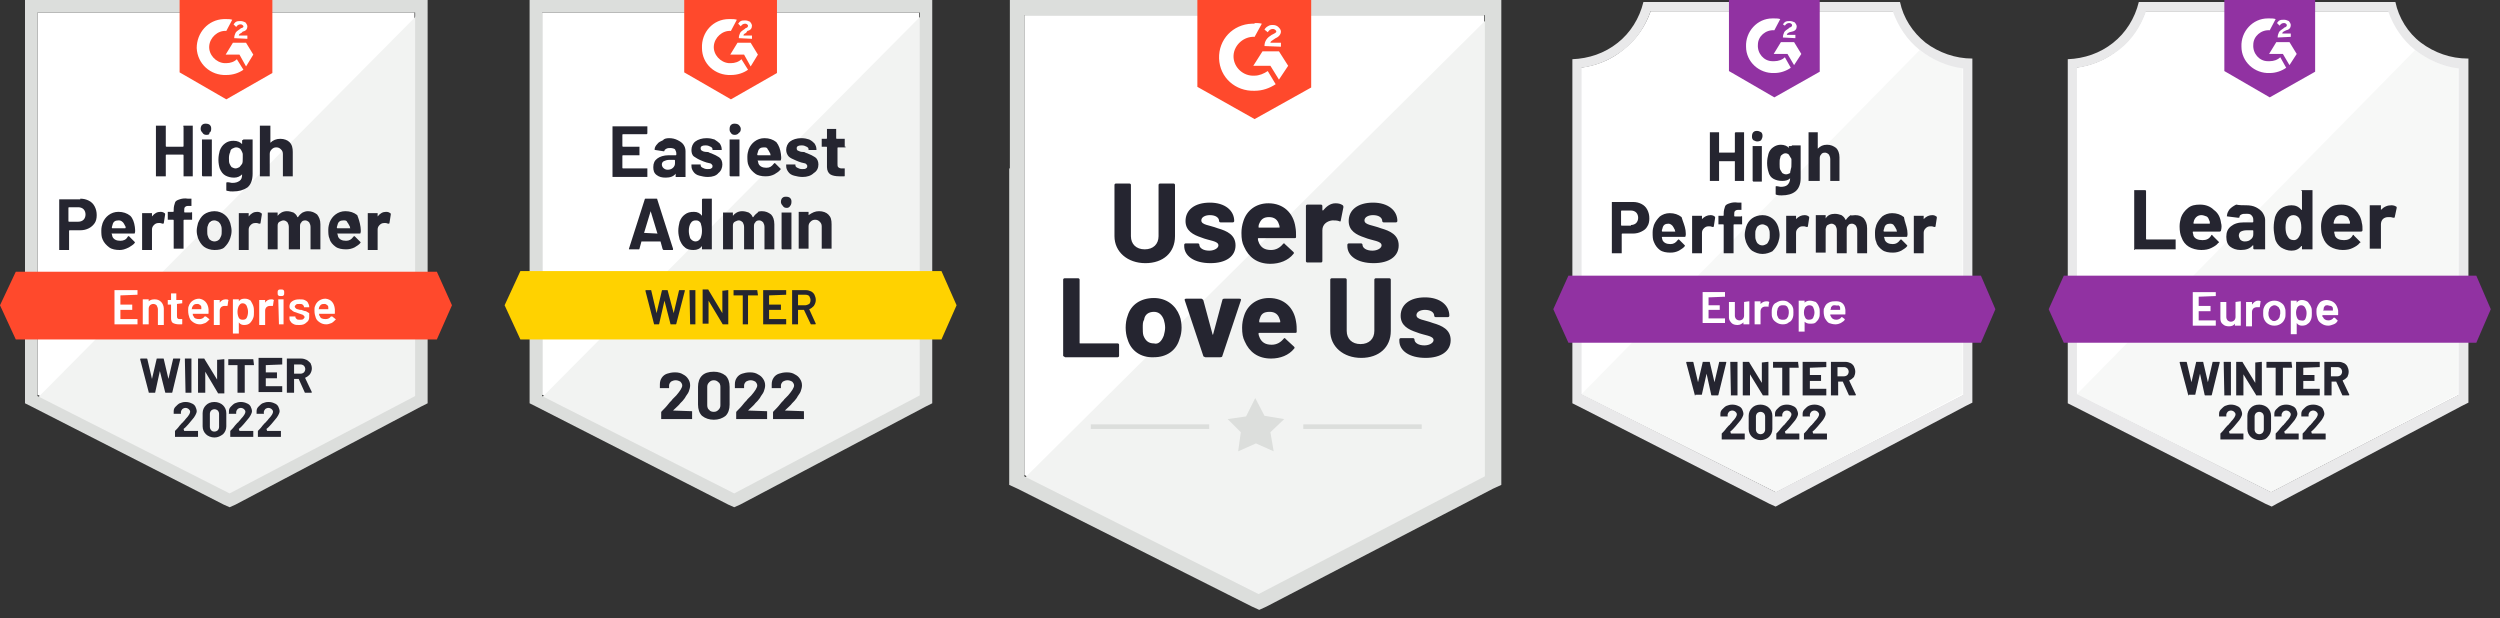 <?xml version="1.0" encoding="utf-8"?>
<!-- Generator: Adobe Illustrator 26.0.2, SVG Export Plug-In . SVG Version: 6.00 Build 0)  -->
<svg version="1.1" id="Layer_1" xmlns="http://www.w3.org/2000/svg" xmlns:xlink="http://www.w3.org/1999/xlink" x="0px" y="0px"
	 viewBox="0 0 380 94" style="enable-background:new 0 0 380 94;" xml:space="preserve">
<rect x="0" y="0" width="380" height="94" fill="#333333" stroke="none"/>
<style type="text/css">
	.st0{fill:#FFFFFF;}
	.st1{fill:#F2F3F2;}
	.st2{fill:#DCDEDC;}
	.st3{fill:#FF492C;}
	.st4{fill:#252530;}
	.st5{fill:#FFD200;}
	.st6{fill:#242530;}
	.st7{fill:#F7F8F7;}
	.st8{fill:#E9E9EA;}
	.st9{fill:#9132A2;}
</style>
<path class="st0" d="M5.7,60l29.2,14.9L63,60V1.9H5.7V60z"/>
<path class="st1" d="M63.6,2.1L5.1,61.1l30.3,15l28.2-14.4V2.1z"/>
<path class="st2" d="M3.8,21.3v40l1,0.5L34,76.7l0.9,0.4l0.9-0.4L64,61.8l1-0.5V0H3.8V21.3z M5.7,60.2V1.9h57.4v58.3L34.9,75
	L5.7,60.2z"/>
<path class="st3" d="M34.4,2.9c0.3,0,0.6,0,0.9,0.1l-0.9,1.7c-1.3-0.1-2.5,1-2.6,2.3c-0.1,1.3,1,2.5,2.3,2.6h0.3
	c0.6,0,1.2-0.2,1.6-0.6l1,1.6c-0.7,0.5-1.6,0.8-2.6,0.8C32,11.5,30,9.7,29.9,7.3C29.9,5,31.6,3,34,2.9H34.4z M37.4,6.5l1.1,1.8
	l-1.1,1.8l-1-1.8h-2.1l1.1-1.8H37.4z M35.6,5.8c0-0.3,0.1-0.6,0.2-0.8c0.1-0.2,0.4-0.4,0.7-0.6l0.1-0.1C37,4.2,37,4.1,37,4
	c0-0.1-0.2-0.3-0.4-0.3c-0.3,0-0.5,0.1-0.7,0.4l-0.4-0.4c0.1-0.1,0.2-0.3,0.4-0.4c0.2-0.1,0.4-0.1,0.7-0.1c0.2,0,0.5,0.1,0.7,0.2
	c0.1,0.1,0.3,0.4,0.3,0.6c0,0.4-0.2,0.7-0.7,0.8L36.7,5c-0.2,0.1-0.4,0.2-0.4,0.4h1.3v0.5L35.6,5.8z M34.4,15.1l7-4V0H27.3v11
	L34.4,15.1z"/>
<path class="st3" d="M66.4,41.3h-64L0,46.4l2.4,5.2h64l2.3-5.2L66.4,41.3z"/>
<path class="st4" d="M12.2,30.2c0.5,0,0.9,0.1,1.3,0.3c0.4,0.2,0.7,0.5,0.9,0.9c0.2,0.4,0.3,0.8,0.3,1.3c0,0.5-0.1,0.9-0.3,1.2
	c-0.2,0.3-0.5,0.6-0.9,0.8c-0.4,0.2-0.8,0.3-1.3,0.3h-1.6c0,0-0.1,0-0.1,0.1v2.8c0,0,0,0.1,0,0.1c0,0-0.1,0-0.1,0H9.1
	c0,0-0.1,0-0.1,0c0,0,0-0.1,0-0.1v-7.5c0,0,0-0.1,0-0.1c0,0,0.1,0,0.1,0H12.2z M11.9,33.7c0.3,0,0.6-0.1,0.8-0.3
	c0.2-0.2,0.3-0.5,0.3-0.8c0-0.3-0.1-0.6-0.3-0.8c-0.2-0.2-0.5-0.3-0.8-0.3h-1.4c0,0-0.1,0-0.1,0.1v2c0,0,0,0.1,0.1,0.1H11.9z
	 M20.5,34.5c0,0.3,0.1,0.6,0,0.9c0,0.1-0.1,0.1-0.1,0.1H17c0,0-0.1,0,0,0.1c0,0.1,0.1,0.3,0.1,0.4c0.2,0.4,0.6,0.6,1.2,0.6
	c0.5,0,0.9-0.2,1.1-0.6c0,0,0.1-0.1,0.1-0.1c0,0,0.1,0,0.1,0l0.8,0.8c0,0,0.1,0.1,0.1,0.1c0,0,0,0,0,0.1c-0.2,0.3-0.6,0.5-0.9,0.7
	C19,37.9,18.6,38,18.2,38c-0.6,0-1.2-0.1-1.6-0.4c-0.4-0.3-0.8-0.7-1-1.2c-0.2-0.4-0.2-0.9-0.2-1.4c0-0.4,0.1-0.8,0.2-1.1
	c0.2-0.5,0.5-0.9,0.9-1.2c0.4-0.3,0.9-0.5,1.5-0.5c0.7,0,1.3,0.2,1.8,0.6C20.2,33.2,20.4,33.8,20.5,34.5z M18,33.5
	c-0.5,0-0.8,0.2-0.9,0.7c0,0.1-0.1,0.2-0.1,0.4c0,0,0,0.1,0.1,0.1h1.9c0,0,0.1,0,0.1-0.1c0-0.2-0.1-0.3-0.1-0.3
	c-0.1-0.2-0.2-0.4-0.3-0.5C18.4,33.5,18.2,33.5,18,33.5z M24.4,32.2c0.3,0,0.5,0.1,0.6,0.2c0.1,0,0.1,0.1,0.1,0.2l-0.2,1.3
	c0,0.1-0.1,0.1-0.2,0.1c-0.1,0-0.2-0.1-0.4-0.1c-0.1,0-0.1,0-0.2,0c-0.3,0-0.5,0.1-0.7,0.3c-0.2,0.2-0.3,0.4-0.3,0.7v3
	c0,0,0,0.1,0,0.1c0,0-0.1,0-0.1,0h-1.3c0,0-0.1,0-0.1,0c0,0,0-0.1,0-0.1v-5.4c0,0,0-0.1,0-0.1c0,0,0.1,0,0.1,0H23c0,0,0.1,0,0.1,0
	c0,0,0,0.1,0,0.1v0.4c0,0,0,0,0,0c0,0,0,0,0,0C23.5,32.4,23.9,32.2,24.4,32.2z M29.1,32.2C29.1,32.2,29.1,32.2,29.1,32.2
	c0.1,0.1,0.1,0.1,0.1,0.1v1c0,0,0,0.1,0,0.1c0,0-0.1,0-0.1,0H28c0,0-0.1,0-0.1,0.1v4.2c0,0,0,0.1,0,0.1c0,0-0.1,0-0.1,0h-1.3
	c0,0-0.1,0-0.1,0c0,0,0-0.1,0-0.1v-4.2c0,0,0-0.1-0.1-0.1h-0.7c0,0-0.1,0-0.1,0c0,0,0-0.1,0-0.1v-1c0,0,0-0.1,0-0.1c0,0,0.1,0,0.1,0
	h0.7c0,0,0.1,0,0.1-0.1v-0.2c0-0.5,0.1-0.8,0.2-1.1c0.1-0.3,0.4-0.4,0.7-0.5c0.3-0.1,0.7-0.2,1.3-0.1H29c0,0,0.1,0,0.1,0
	c0,0,0,0.1,0,0.1v0.9c0,0,0,0.1,0,0.1c0,0-0.1,0-0.1,0h-0.4c-0.3,0-0.4,0.1-0.5,0.2c-0.1,0.1-0.1,0.3-0.1,0.6v0.1c0,0,0,0.1,0.1,0.1
	H29.1z M32.6,38c-0.6,0-1.2-0.2-1.6-0.5c-0.4-0.3-0.7-0.8-0.9-1.3c-0.1-0.3-0.2-0.7-0.2-1.1c0-0.4,0.1-0.8,0.2-1.2
	c0.2-0.5,0.5-1,0.9-1.3c0.4-0.3,1-0.5,1.6-0.5c0.6,0,1.1,0.2,1.5,0.5c0.4,0.3,0.7,0.7,0.9,1.3c0.1,0.4,0.2,0.8,0.2,1.2
	c0,0.4-0.1,0.8-0.2,1.1c-0.2,0.6-0.5,1-0.9,1.4C33.8,37.9,33.2,38,32.6,38z M32.6,36.7c0.2,0,0.5-0.1,0.6-0.2
	c0.2-0.1,0.3-0.4,0.4-0.6c0.1-0.2,0.1-0.5,0.1-0.8c0-0.3,0-0.6-0.1-0.8c-0.1-0.3-0.2-0.4-0.4-0.6c-0.2-0.1-0.4-0.2-0.6-0.2
	c-0.3,0-0.5,0.1-0.6,0.2c-0.2,0.1-0.3,0.3-0.4,0.6c-0.1,0.2-0.1,0.4-0.1,0.8c0,0.3,0,0.6,0.1,0.8c0.1,0.3,0.2,0.5,0.4,0.6
	C32.1,36.6,32.4,36.7,32.6,36.7z M39.1,32.2c0.3,0,0.5,0.1,0.6,0.2c0.1,0,0.1,0.1,0.1,0.2l-0.2,1.3c0,0.1-0.1,0.1-0.2,0.1
	c-0.1,0-0.2-0.1-0.4-0.1c-0.1,0-0.1,0-0.2,0c-0.3,0-0.5,0.1-0.7,0.3c-0.2,0.2-0.3,0.4-0.3,0.7v3c0,0,0,0.1,0,0.1c0,0-0.1,0-0.1,0
	h-1.3c0,0-0.1,0-0.1,0c0,0,0-0.1,0-0.1v-5.4c0,0,0-0.1,0-0.1c0,0,0.1,0,0.1,0h1.3c0,0,0.1,0,0.1,0c0,0,0,0.1,0,0.1v0.4c0,0,0,0,0,0
	c0,0,0,0,0,0C38.2,32.4,38.6,32.2,39.1,32.2z M46.8,32.1c0.6,0,1,0.2,1.4,0.5c0.3,0.4,0.5,0.8,0.5,1.5v3.7c0,0,0,0.1,0,0.1
	c0,0-0.1,0-0.1,0h-1.3c0,0-0.1,0-0.1,0c0,0,0-0.1,0-0.1v-3.3c0-0.3-0.1-0.5-0.2-0.7c-0.2-0.2-0.4-0.3-0.6-0.3
	c-0.3,0-0.5,0.1-0.6,0.3c-0.2,0.2-0.2,0.4-0.2,0.7v3.3c0,0,0,0.1,0,0.1c0,0-0.1,0-0.1,0H44c0,0-0.1,0-0.1,0c0,0,0-0.1,0-0.1v-3.3
	c0-0.3-0.1-0.5-0.2-0.7c-0.2-0.2-0.4-0.3-0.6-0.3c-0.2,0-0.4,0.1-0.6,0.2c-0.2,0.1-0.3,0.3-0.3,0.6v3.5c0,0,0,0.1,0,0.1
	c0,0-0.1,0-0.1,0h-1.3c0,0-0.1,0-0.1,0c0,0,0-0.1,0-0.1v-5.4c0,0,0-0.1,0-0.1c0,0,0.1,0,0.1,0h1.3c0,0,0.1,0,0.1,0c0,0,0,0.1,0,0.1
	v0.4c0,0,0,0,0,0c0,0,0,0,0,0c0.3-0.4,0.8-0.7,1.4-0.7c0.4,0,0.7,0.1,1,0.2c0.3,0.2,0.5,0.4,0.6,0.7c0,0,0,0,0.1,0
	c0.2-0.3,0.4-0.5,0.7-0.7C46.2,32.2,46.5,32.1,46.8,32.1z M54.8,34.5c0,0.3,0.1,0.6,0,0.9c0,0.1-0.1,0.1-0.1,0.1h-3.4
	c0,0-0.1,0,0,0.1c0,0.1,0.1,0.3,0.1,0.4c0.2,0.4,0.6,0.6,1.2,0.6c0.5,0,0.8-0.2,1.1-0.6c0,0,0.1-0.1,0.1-0.1c0,0,0,0,0.1,0l0.8,0.8
	c0,0,0.1,0.1,0.1,0.1c0,0,0,0,0,0.1c-0.2,0.3-0.6,0.5-0.9,0.7c-0.4,0.2-0.8,0.3-1.3,0.3c-0.6,0-1.2-0.1-1.6-0.4
	c-0.4-0.3-0.8-0.7-0.9-1.2c-0.2-0.4-0.2-0.9-0.2-1.4c0-0.4,0.1-0.8,0.2-1.1c0.2-0.5,0.5-0.9,0.9-1.2c0.4-0.3,0.9-0.5,1.5-0.5
	c0.7,0,1.3,0.2,1.8,0.6C54.5,33.2,54.7,33.8,54.8,34.5z M52.2,33.5c-0.5,0-0.8,0.2-0.9,0.7c0,0.1-0.1,0.2-0.1,0.4c0,0,0,0.1,0.1,0.1
	h1.9c0,0,0.1,0,0-0.1c0-0.2-0.1-0.3-0.1-0.3c-0.1-0.2-0.2-0.4-0.3-0.5C52.7,33.5,52.5,33.5,52.2,33.5z M58.7,32.2
	c0.3,0,0.5,0.1,0.6,0.2c0.1,0,0.1,0.1,0.1,0.2l-0.2,1.3c0,0.1-0.1,0.1-0.2,0.1c-0.1,0-0.2-0.1-0.4-0.1c-0.1,0-0.1,0-0.2,0
	c-0.3,0-0.5,0.1-0.7,0.3c-0.2,0.2-0.3,0.4-0.3,0.7v3c0,0,0,0.1,0,0.1c0,0-0.1,0-0.1,0H56c0,0-0.1,0-0.1,0c0,0,0-0.1,0-0.1v-5.4
	c0,0,0-0.1,0-0.1c0,0,0.1,0,0.1,0h1.3c0,0,0.1,0,0.1,0c0,0,0,0.1,0,0.1v0.4c0,0,0,0,0,0c0,0,0,0,0,0C57.8,32.4,58.2,32.2,58.7,32.2z
	"/>
<path class="st4" d="M27.8,19.2C27.8,19.2,27.9,19.1,27.8,19.2c0.1-0.1,0.1-0.1,0.1-0.1h1.3c0,0,0.1,0,0.1,0c0,0,0,0.1,0,0.1v7.5
	c0,0,0,0.1,0,0.1c0,0-0.1,0-0.1,0H28c0,0-0.1,0-0.1,0c0,0,0-0.1,0-0.1v-3.1c0,0,0-0.1-0.1-0.1h-2.5c0,0-0.1,0-0.1,0.1v3.1
	c0,0,0,0.1,0,0.1c0,0-0.1,0-0.1,0h-1.3c0,0-0.1,0-0.1,0c0,0,0-0.1,0-0.1v-7.5c0,0,0-0.1,0-0.1c0,0,0.1,0,0.1,0h1.3c0,0,0.1,0,0.1,0
	c0,0,0,0.1,0,0.1v3c0,0,0,0.1,0.1,0.1h2.5c0,0,0.1,0,0.1-0.1V19.2z M31.4,20.5c-0.3,0-0.5-0.1-0.6-0.3c-0.2-0.2-0.3-0.4-0.3-0.6
	c0-0.3,0.1-0.5,0.2-0.6c0.2-0.2,0.4-0.2,0.6-0.2c0.3,0,0.5,0.1,0.6,0.2c0.2,0.2,0.2,0.4,0.2,0.6c0,0.3-0.1,0.5-0.3,0.6
	C31.9,20.4,31.7,20.5,31.4,20.5z M30.8,26.8C30.7,26.8,30.7,26.8,30.8,26.8c-0.1-0.1-0.1-0.1-0.1-0.1v-5.4c0,0,0-0.1,0-0.1
	c0,0,0.1,0,0.1,0h1.3c0,0,0.1,0,0.1,0c0,0,0,0.1,0,0.1v5.4c0,0,0,0.1,0,0.1c0,0-0.1,0-0.1,0H30.8z M36.9,21.3
	C36.9,21.2,36.9,21.2,36.9,21.3c0.1-0.1,0.1-0.1,0.1-0.1h1.3c0,0,0.1,0,0.1,0c0,0,0,0.1,0,0.1v5.1c0,1-0.3,1.7-0.8,2.1
	c-0.6,0.4-1.3,0.6-2.2,0.6c-0.3,0-0.5,0-0.9-0.1c-0.1,0-0.1-0.1-0.1-0.1l0-1.1c0-0.1,0.1-0.1,0.2-0.1c0.3,0,0.5,0.1,0.7,0.1
	c0.5,0,0.8-0.1,1.1-0.3c0.3-0.2,0.4-0.5,0.4-1c0,0,0,0,0,0c0,0,0,0,0,0c-0.3,0.3-0.7,0.5-1.2,0.5c-0.5,0-0.9-0.1-1.3-0.3
	c-0.4-0.2-0.7-0.6-0.9-1.1c-0.1-0.3-0.2-0.8-0.2-1.3c0-0.6,0.1-1,0.2-1.4c0.2-0.5,0.4-0.8,0.8-1.1c0.4-0.3,0.8-0.4,1.3-0.4
	c0.6,0,1,0.2,1.3,0.5c0,0,0,0,0,0c0,0,0,0,0,0V21.3z M36.8,24.9c0.1-0.2,0.1-0.5,0.1-0.9c0-0.2,0-0.4,0-0.5c0-0.1,0-0.2-0.1-0.4
	c-0.1-0.2-0.2-0.4-0.3-0.5c-0.2-0.1-0.3-0.2-0.6-0.2c-0.2,0-0.4,0.1-0.6,0.2c-0.2,0.1-0.3,0.3-0.3,0.5c-0.1,0.2-0.2,0.5-0.2,0.9
	c0,0.4,0,0.7,0.1,0.9c0.1,0.2,0.2,0.4,0.3,0.5c0.2,0.1,0.4,0.2,0.6,0.2c0.2,0,0.4-0.1,0.6-0.2C36.6,25.2,36.7,25,36.8,24.9z
	 M42.6,21.1c0.6,0,1.1,0.2,1.4,0.5c0.4,0.4,0.5,0.9,0.5,1.5v3.6c0,0,0,0.1,0,0.1c0,0-0.1,0-0.1,0h-1.3c0,0-0.1,0-0.1,0
	c0,0,0-0.1,0-0.1v-3.3c0-0.3-0.1-0.5-0.3-0.7c-0.2-0.2-0.4-0.3-0.7-0.3c-0.3,0-0.5,0.1-0.7,0.3c-0.2,0.2-0.3,0.4-0.3,0.7v3.3
	c0,0,0,0.1,0,0.1c0,0-0.1,0-0.1,0h-1.3c0,0-0.1,0-0.1,0c0,0,0-0.1,0-0.1v-7.5c0,0,0-0.1,0-0.1c0,0,0.1,0,0.1,0H41c0,0,0.1,0,0.1,0
	c0,0,0,0.1,0,0.1v2.5c0,0,0,0,0,0c0,0,0,0,0,0C41.5,21.3,42,21.1,42.6,21.1z"/>
<path class="st0" d="M20.9,44.8C20.9,44.8,20.9,44.8,20.9,44.8C20.9,44.9,20.9,44.9,20.9,44.8l-2.6,0.1c0,0,0,0,0,0v1.4c0,0,0,0,0,0
	H20c0,0,0,0,0.1,0c0,0,0,0,0,0.1V47c0,0,0,0,0,0.1c0,0,0,0-0.1,0h-1.7c0,0,0,0,0,0v1.4c0,0,0,0,0,0h2.5c0,0,0,0,0.1,0c0,0,0,0,0,0.1
	v0.6c0,0,0,0,0,0.1c0,0,0,0-0.1,0h-3.3c0,0,0,0-0.1,0c0,0,0,0,0-0.1v-5c0,0,0,0,0-0.1c0,0,0,0,0.1,0h3.3c0,0,0,0,0.1,0
	c0,0,0,0,0,0.1V44.8z M23.5,45.5c0.4,0,0.7,0.1,1,0.4c0.2,0.2,0.4,0.6,0.4,1v2.4c0,0,0,0,0,0.1c0,0,0,0-0.1,0h-0.7c0,0,0,0-0.1,0
	c0,0,0,0,0-0.1V47c0-0.2-0.1-0.4-0.2-0.6c-0.1-0.1-0.3-0.2-0.5-0.2c-0.2,0-0.4,0.1-0.5,0.2c-0.1,0.1-0.2,0.3-0.2,0.5v2.3
	c0,0,0,0,0,0.1c0,0,0,0-0.1,0h-0.7c0,0,0,0-0.1,0c0,0,0,0,0-0.1v-3.6c0,0,0,0,0-0.1c0,0,0,0,0.1,0h0.7c0,0,0,0,0.1,0c0,0,0,0,0,0.1
	v0.2c0,0,0,0,0,0c0,0,0,0,0,0C22.8,45.6,23.1,45.5,23.5,45.5z M27.7,46.1C27.7,46.2,27.7,46.2,27.7,46.1
	C27.7,46.2,27.7,46.2,27.7,46.1l-0.8,0.1c0,0,0,0,0,0v1.8c0,0.2,0,0.3,0.1,0.4c0.1,0.1,0.2,0.1,0.4,0.1h0.2c0,0,0,0,0.1,0
	c0,0,0,0,0,0.1v0.6c0,0.1,0,0.1-0.1,0.1l-0.4,0c-0.4,0-0.7-0.1-0.9-0.2C26.1,49,26,48.7,26,48.4v-2.1c0,0,0,0,0,0h-0.4
	c0,0,0,0-0.1,0c0,0,0,0,0-0.1v-0.5c0,0,0,0,0-0.1c0,0,0,0,0.1,0H26c0,0,0,0,0,0v-0.9c0,0,0,0,0-0.1c0,0,0,0,0.1,0h0.6c0,0,0,0,0.1,0
	c0,0,0,0,0,0.1v0.9c0,0,0,0,0,0h0.8c0,0,0,0,0.1,0c0,0,0,0,0,0.1V46.1z M31.7,47c0,0.1,0,0.3,0,0.4l0,0.2c0,0.1,0,0.1-0.1,0.1h-2.3
	c0,0,0,0,0,0c0,0.2,0,0.3,0.1,0.3c0.1,0.4,0.4,0.5,0.9,0.5c0.3,0,0.6-0.1,0.8-0.4c0,0,0,0,0.1,0c0,0,0,0,0.1,0l0.5,0.4
	c0,0,0.1,0.1,0,0.1c-0.2,0.2-0.4,0.4-0.6,0.5c-0.3,0.1-0.5,0.2-0.8,0.2c-0.4,0-0.7-0.1-1-0.3c-0.3-0.2-0.5-0.4-0.6-0.7
	c-0.1-0.3-0.2-0.6-0.2-1.1c0-0.3,0-0.5,0.1-0.7c0.1-0.3,0.3-0.6,0.6-0.8c0.3-0.2,0.6-0.3,1-0.3C31,45.5,31.6,46,31.7,47z M30,46.2
	c-0.2,0-0.3,0-0.5,0.1c-0.1,0.1-0.2,0.2-0.3,0.4c0,0.1,0,0.2-0.1,0.3c0,0,0,0,0,0h1.5c0,0,0,0,0,0c0-0.1,0-0.2,0-0.3
	c0-0.2-0.1-0.3-0.3-0.4C30.4,46.3,30.2,46.2,30,46.2z M34.3,45.5c0.2,0,0.3,0,0.4,0.1c0,0,0.1,0.1,0,0.1l-0.1,0.7
	c0,0.1,0,0.1-0.1,0.1c-0.1,0-0.2,0-0.3,0c-0.1,0-0.1,0-0.1,0c-0.2,0-0.4,0.1-0.5,0.2c-0.1,0.1-0.2,0.3-0.2,0.5v2.1c0,0,0,0,0,0.1
	c0,0,0,0-0.1,0h-0.7c0,0,0,0-0.1,0c0,0,0,0,0-0.1v-3.6c0,0,0,0,0-0.1c0,0,0,0,0.1,0h0.7c0,0,0,0,0.1,0c0,0,0,0,0,0.1V46c0,0,0,0,0,0
	c0,0,0,0,0,0C33.6,45.7,33.9,45.5,34.3,45.5z M38.5,46.5c0.1,0.3,0.1,0.6,0.1,0.9c0,0.3,0,0.7-0.1,0.9c-0.1,0.3-0.3,0.6-0.5,0.8
	c-0.2,0.2-0.5,0.3-0.9,0.3c-0.3,0-0.6-0.1-0.8-0.4c0,0,0,0,0,0c0,0,0,0,0,0v1.6c0,0,0,0,0,0.1c0,0,0,0-0.1,0h-0.7c0,0,0,0-0.1,0
	c0,0,0,0,0-0.1v-5c0,0,0,0,0-0.1c0,0,0,0,0.1,0h0.7c0,0,0,0,0.1,0c0,0,0,0,0,0.1v0.2c0,0,0,0,0,0c0,0,0,0,0,0
	c0.2-0.3,0.5-0.4,0.9-0.4s0.6,0.1,0.9,0.3C38.2,45.9,38.4,46.2,38.5,46.5z M37.5,48.3c0.1-0.2,0.2-0.5,0.2-0.9
	c0-0.4-0.1-0.6-0.2-0.9c-0.1-0.2-0.3-0.4-0.6-0.4c-0.3,0-0.4,0.1-0.6,0.4c-0.1,0.2-0.2,0.5-0.2,0.9c0,0.4,0.1,0.7,0.2,0.9
	c0.1,0.2,0.3,0.3,0.6,0.3C37.2,48.6,37.4,48.5,37.5,48.3z M41.2,45.5c0.2,0,0.3,0,0.4,0.1c0,0,0.1,0.1,0,0.1l-0.1,0.7
	c0,0.1,0,0.1-0.1,0.1c-0.1,0-0.2,0-0.3,0c-0.1,0-0.1,0-0.1,0c-0.2,0-0.4,0.1-0.5,0.2c-0.1,0.1-0.2,0.3-0.2,0.5v2.1c0,0,0,0,0,0.1
	c0,0,0,0-0.1,0h-0.7c0,0,0,0-0.1,0c0,0,0,0,0-0.1v-3.6c0,0,0,0,0-0.1c0,0,0,0,0.1,0h0.7c0,0,0,0,0.1,0c0,0,0,0,0,0.1V46c0,0,0,0,0,0
	c0,0,0,0,0,0C40.5,45.7,40.8,45.5,41.2,45.5z M42.7,45c-0.2,0-0.3,0-0.4-0.1c-0.1-0.1-0.1-0.2-0.1-0.4c0-0.2,0-0.3,0.1-0.4
	c0.1-0.1,0.2-0.1,0.4-0.1c0.2,0,0.3,0,0.4,0.1c0.1,0.1,0.1,0.2,0.1,0.4c0,0.2,0,0.3-0.1,0.4C43,45,42.9,45,42.7,45z M42.4,49.3
	C42.3,49.3,42.3,49.3,42.4,49.3C42.3,49.3,42.3,49.3,42.4,49.3l-0.1-3.7c0,0,0,0,0-0.1c0,0,0,0,0.1,0H43c0,0,0,0,0.1,0
	c0,0,0,0,0,0.1v3.6c0,0,0,0,0,0.1c0,0,0,0-0.1,0H42.4z M45.5,49.4c-0.3,0-0.6,0-0.8-0.1c-0.2-0.1-0.4-0.2-0.5-0.4
	C44,48.7,44,48.5,44,48.3v-0.1c0,0,0,0,0-0.1c0,0,0,0,0.1,0h0.7c0,0,0,0,0.1,0c0,0,0,0,0,0.1v0c0,0.1,0.1,0.2,0.2,0.3
	c0.1,0.1,0.3,0.1,0.5,0.1c0.2,0,0.4,0,0.5-0.1c0.1-0.1,0.2-0.2,0.2-0.3c0-0.1-0.1-0.2-0.2-0.3c-0.1-0.1-0.3-0.1-0.5-0.2l-0.3-0.1
	c-0.3-0.1-0.5-0.2-0.6-0.2c-0.2-0.1-0.3-0.2-0.4-0.3C44.1,47,44,46.9,44,46.6c0-0.3,0.1-0.6,0.4-0.8c0.3-0.2,0.6-0.3,1.1-0.3
	c0.3,0,0.6,0,0.8,0.1c0.2,0.1,0.4,0.2,0.5,0.4c0.1,0.2,0.2,0.4,0.2,0.6c0,0,0,0,0,0.1c0,0,0,0-0.1,0h-0.6c0,0,0,0-0.1,0
	c0,0,0,0,0-0.1c0-0.1-0.1-0.2-0.2-0.3c-0.1-0.1-0.3-0.1-0.5-0.1c-0.2,0-0.4,0-0.5,0.1c-0.1,0.1-0.2,0.2-0.2,0.3
	c0,0.1,0.1,0.2,0.2,0.3c0.1,0.1,0.3,0.1,0.6,0.2l0.2,0c0.3,0.1,0.5,0.2,0.7,0.2c0.2,0.1,0.3,0.2,0.5,0.3C47,47.8,47,48,47,48.2
	c0,0.3-0.1,0.6-0.4,0.8C46.3,49.3,46,49.4,45.5,49.4z M50.9,47c0,0.1,0,0.3,0,0.4l0,0.2c0,0.1,0,0.1-0.1,0.1h-2.3c0,0,0,0,0,0
	c0,0.2,0,0.3,0.1,0.3c0.1,0.4,0.4,0.5,0.9,0.5c0.3,0,0.6-0.1,0.8-0.4c0,0,0,0,0.1,0c0,0,0,0,0.1,0l0.5,0.4c0,0,0.1,0.1,0,0.1
	c-0.2,0.2-0.4,0.4-0.6,0.5c-0.3,0.1-0.5,0.2-0.8,0.2c-0.4,0-0.7-0.1-1-0.3c-0.3-0.2-0.5-0.4-0.6-0.7c-0.1-0.3-0.2-0.6-0.2-1.1
	c0-0.3,0-0.5,0.1-0.7c0.1-0.3,0.3-0.6,0.6-0.8c0.3-0.2,0.6-0.3,1-0.3C50.3,45.5,50.8,46,50.9,47z M49.3,46.2c-0.2,0-0.3,0-0.5,0.1
	c-0.1,0.1-0.2,0.2-0.3,0.4c0,0.1,0,0.2-0.1,0.3c0,0,0,0,0,0h1.5c0,0,0,0,0,0c0-0.1,0-0.2,0-0.3c0-0.2-0.1-0.3-0.3-0.4
	C49.7,46.3,49.5,46.2,49.3,46.2z"/>
<path class="st4" d="M22.7,59.7c-0.1,0-0.1,0-0.1-0.1l-1.3-5l0,0c0,0,0-0.1,0.1-0.1h0.9c0,0,0.1,0,0.1,0.1l0.7,3c0,0,0,0,0,0
	c0,0,0,0,0,0l0.7-3c0-0.1,0-0.1,0.1-0.1h0.9c0.1,0,0.1,0,0.1,0.1l0.7,3c0,0,0,0,0,0c0,0,0,0,0,0l0.7-3c0-0.1,0-0.1,0.1-0.1h0.9
	c0.1,0,0.1,0,0.1,0.1l-1.2,5c0,0,0,0.1-0.1,0.1h-0.9c0,0-0.1,0-0.1-0.1l-0.8-3.2c0,0,0,0,0,0c0,0,0,0,0,0l-0.7,3.2
	c0,0.1,0,0.1-0.1,0.1H22.7z M28.2,59.7C28.1,59.7,28.1,59.7,28.2,59.7C28.1,59.7,28.1,59.7,28.2,59.7l-0.1-5.1c0,0,0,0,0-0.1
	c0,0,0,0,0.1,0H29c0,0,0,0,0.1,0c0,0,0,0,0,0.1v5c0,0,0,0,0,0.1c0,0,0,0-0.1,0H28.2z M33,54.7C33,54.6,33,54.6,33,54.7
	C33,54.6,33.1,54.6,33,54.7l1-0.1c0,0,0,0,0.1,0c0,0,0,0,0,0.1v5c0,0,0,0,0,0.1c0,0,0,0-0.1,0h-0.8c0,0-0.1,0-0.1-0.1l-1.9-3.2
	c0,0,0,0,0,0c0,0,0,0,0,0l0,3.1c0,0,0,0,0,0.1c0,0,0,0-0.1,0h-0.9c0,0,0,0-0.1,0c0,0,0,0,0-0.1v-5c0,0,0,0,0-0.1c0,0,0,0,0.1,0H31
	c0,0,0.1,0,0.1,0.1l1.9,3.1c0,0,0,0,0,0c0,0,0,0,0,0L33,54.7z M38.5,54.6C38.5,54.6,38.6,54.6,38.5,54.6
	C38.6,54.6,38.6,54.6,38.5,54.6l0.1,0.8c0,0,0,0,0,0.1c0,0,0,0-0.1,0h-1.3c0,0,0,0,0,0v4.1c0,0,0,0,0,0.1c0,0,0,0-0.1,0h-0.9
	c0,0,0,0-0.1,0c0,0,0,0,0-0.1v-4.1c0,0,0,0,0,0h-1.3c0,0,0,0-0.1,0c0,0,0,0,0-0.1v-0.7c0,0,0,0,0-0.1c0,0,0,0,0.1,0H38.5z
	 M42.9,55.4C42.9,55.4,42.9,55.4,42.9,55.4C42.8,55.5,42.8,55.5,42.9,55.4l-2.5,0.1c0,0,0,0,0,0v1.1c0,0,0,0,0,0h1.6c0,0,0,0,0.1,0
	c0,0,0,0,0,0.1v0.7c0,0,0,0,0,0.1c0,0,0,0-0.1,0h-1.6c0,0,0,0,0,0v1.2c0,0,0,0,0,0h2.4c0,0,0,0,0.1,0c0,0,0,0,0,0.1v0.7
	c0,0,0,0,0,0.1c0,0,0,0-0.1,0h-3.4c0,0,0,0-0.1,0c0,0,0,0,0-0.1v-5c0,0,0,0,0-0.1c0,0,0,0,0.1,0h3.4c0,0,0,0,0.1,0c0,0,0,0,0,0.1
	V55.4z M46.4,59.7c0,0-0.1,0-0.1-0.1l-0.9-2c0,0,0,0,0,0h-0.7c0,0,0,0,0,0v2c0,0,0,0,0,0.1c0,0,0,0-0.1,0h-0.9c0,0,0,0-0.1,0
	c0,0,0,0,0-0.1v-5c0,0,0,0,0-0.1c0,0,0,0,0.1,0h2.1c0.3,0,0.6,0.1,0.8,0.2c0.2,0.1,0.4,0.3,0.6,0.5c0.1,0.2,0.2,0.5,0.2,0.8
	c0,0.3-0.1,0.6-0.3,0.9c-0.2,0.2-0.4,0.4-0.7,0.5c0,0,0,0,0,0.1l1,2.1c0,0,0,0,0,0c0,0,0,0.1-0.1,0.1H46.4z M44.7,55.5
	C44.6,55.5,44.6,55.5,44.7,55.5l0,1.3c0,0,0,0,0,0h1c0.2,0,0.4-0.1,0.5-0.2c0.1-0.1,0.2-0.3,0.2-0.5c0-0.2-0.1-0.4-0.2-0.5
	c-0.1-0.1-0.3-0.2-0.5-0.2H44.7z"/>
<path class="st0" d="M82.4,60l29.2,14.9L139.7,60V1.9H82.4V60z"/>
<path class="st1" d="M140.3,2.1L81.8,61l30.3,15l28.2-14.4V2.1z"/>
<path class="st2" d="M80.5,21.3v40l1,0.5l29.2,14.9l0.9,0.4l0.9-0.4l28.2-14.9l1-0.5V0H80.5V21.3z M82.4,60.2V1.9h57.4v58.2
	L111.6,75L82.4,60.2z"/>
<path class="st3" d="M111.1,2.9c0.3,0,0.6,0,0.9,0.1l-0.9,1.7c-1.3-0.1-2.5,1-2.6,2.3c-0.1,1.3,1,2.5,2.3,2.6h0.3
	c0.6,0,1.2-0.2,1.6-0.6l1,1.6c-0.7,0.5-1.6,0.8-2.6,0.8c-2.4,0.1-4.4-1.7-4.4-4.1c-0.1-2.4,1.7-4.4,4.1-4.4H111.1z M114.1,6.5
	l1.1,1.8l-1.1,1.8l-1-1.8h-2.1l1.1-1.8H114.1z M112.3,5.8c0-0.3,0.1-0.6,0.2-0.8c0.1-0.2,0.4-0.4,0.7-0.6l0.1-0.1
	c0.3-0.1,0.4-0.2,0.4-0.4c0-0.1-0.2-0.3-0.4-0.3c-0.3,0-0.5,0.1-0.7,0.4l-0.4-0.4c0.1-0.1,0.2-0.3,0.4-0.4c0.2-0.1,0.4-0.1,0.7-0.1
	c0.2,0,0.5,0.1,0.7,0.2c0.1,0.1,0.3,0.4,0.3,0.6c0,0.4-0.2,0.7-0.7,0.8L113.4,5c-0.2,0.1-0.4,0.2-0.4,0.4h1.3v0.5L112.3,5.8z
	 M111.1,15.1l7-4V0H104v11L111.1,15.1z"/>
<path class="st5" d="M143.1,41.2h-64l-2.4,5.2l2.4,5.2h64l2.3-5.2L143.1,41.2z"/>
<path class="st4" d="M100.8,37.9c-0.1,0-0.1,0-0.1-0.1l-0.3-1.1c0,0,0,0-0.1,0h-2.7c0,0,0,0-0.1,0l-0.3,1.1c0,0.1-0.1,0.1-0.1,0.1
	h-1.4c0,0-0.1,0-0.1,0c0,0,0-0.1,0-0.1l2.4-7.5c0-0.1,0.1-0.1,0.1-0.1h1.7c0.1,0,0.1,0,0.1,0.1l2.4,7.5c0,0,0,0,0,0.1
	c0,0.1,0,0.1-0.1,0.1H100.8z M97.9,35.4C97.9,35.4,97.9,35.5,97.9,35.4l2,0.1c0,0,0.1,0,0-0.1l-1-3.3c0,0,0,0,0,0c0,0,0,0,0,0
	L97.9,35.4z M106.7,30.3C106.7,30.3,106.7,30.2,106.7,30.3c0.1-0.1,0.1-0.1,0.1-0.1h1.3c0,0,0.1,0,0.1,0c0,0,0,0.1,0,0.1v7.5
	c0,0,0,0.1,0,0.1c0,0-0.1,0-0.1,0h-1.3c0,0-0.1,0-0.1,0c0,0,0-0.1,0-0.1v-0.4c0,0,0,0,0,0c0,0,0,0,0,0c-0.3,0.4-0.7,0.6-1.3,0.6
	c-0.5,0-1-0.1-1.3-0.4c-0.4-0.3-0.6-0.7-0.8-1.2c-0.1-0.4-0.2-0.8-0.2-1.3c0-0.5,0.1-1,0.2-1.4c0.2-0.5,0.4-0.8,0.8-1.1
	c0.4-0.3,0.8-0.4,1.4-0.4c0.5,0,0.9,0.2,1.2,0.6c0,0,0,0,0,0c0,0,0,0,0,0V30.3z M106.5,36.2c0.1-0.3,0.2-0.6,0.2-1.1
	c0-0.5-0.1-0.9-0.2-1.2c-0.2-0.3-0.4-0.4-0.7-0.4c-0.4,0-0.6,0.1-0.8,0.4c-0.2,0.3-0.3,0.7-0.3,1.2c0,0.4,0.1,0.8,0.2,1.1
	c0.2,0.3,0.5,0.5,0.8,0.5C106.1,36.7,106.3,36.5,106.5,36.2z M115.8,32.1c0.6,0,1,0.2,1.4,0.5c0.3,0.3,0.5,0.8,0.5,1.5v3.7
	c0,0,0,0.1,0,0.1c0,0-0.1,0-0.1,0h-1.3c0,0-0.1,0-0.1,0c0,0,0-0.1,0-0.1v-3.3c0-0.3-0.1-0.5-0.2-0.7c-0.2-0.2-0.4-0.3-0.6-0.3
	c-0.3,0-0.5,0.1-0.6,0.3c-0.2,0.2-0.2,0.4-0.2,0.7v3.3c0,0,0,0.1,0,0.1c0,0-0.1,0-0.1,0h-1.3c0,0-0.1,0-0.1,0c0,0,0-0.1,0-0.1v-3.3
	c0-0.3-0.1-0.5-0.2-0.7c-0.2-0.2-0.4-0.3-0.6-0.3c-0.2,0-0.4,0.1-0.6,0.2c-0.2,0.1-0.3,0.3-0.3,0.6v3.5c0,0,0,0.1,0,0.1
	c0,0-0.1,0-0.1,0h-1.3c0,0-0.1,0-0.1,0c0,0,0-0.1,0-0.1v-5.4c0,0,0-0.1,0-0.1c0,0,0.1,0,0.1,0h1.3c0,0,0.1,0,0.1,0c0,0,0,0.1,0,0.1
	v0.4c0,0,0,0,0,0c0,0,0,0,0,0c0.3-0.4,0.8-0.7,1.4-0.7c0.4,0,0.7,0.1,1,0.2c0.3,0.2,0.5,0.4,0.6,0.7c0,0,0,0,0.1,0
	c0.2-0.3,0.4-0.5,0.7-0.7C115.1,32.2,115.4,32.1,115.8,32.1z M119.6,31.6c-0.3,0-0.5-0.1-0.6-0.3c-0.2-0.2-0.3-0.4-0.3-0.6
	c0-0.3,0.1-0.5,0.2-0.6c0.2-0.2,0.4-0.2,0.6-0.2c0.3,0,0.5,0.1,0.6,0.2c0.2,0.2,0.2,0.4,0.2,0.6c0,0.3-0.1,0.5-0.2,0.6
	C120,31.5,119.8,31.6,119.6,31.6z M118.9,37.9C118.9,37.9,118.8,37.9,118.9,37.9c-0.1-0.1-0.1-0.1-0.1-0.1v-5.4c0,0,0-0.1,0-0.1
	c0,0,0.1,0,0.1,0h1.3c0,0,0.1,0,0.1,0c0,0,0,0.1,0,0.1v5.4c0,0,0,0.1,0,0.1c0,0-0.1,0-0.1,0H118.9z M124.5,32.1
	c0.6,0,1.1,0.2,1.4,0.5c0.4,0.4,0.5,0.8,0.5,1.5v3.6c0,0,0,0.1,0,0.1c0,0-0.1,0-0.1,0h-1.3c0,0-0.1,0-0.1,0c0,0,0-0.1,0-0.1v-3.3
	c0-0.3-0.1-0.5-0.3-0.7c-0.2-0.2-0.4-0.3-0.7-0.3c-0.3,0-0.5,0.1-0.7,0.3c-0.2,0.2-0.3,0.4-0.3,0.7v3.3c0,0,0,0.1,0,0.1
	c0,0-0.1,0-0.1,0h-1.3c0,0-0.1,0-0.1,0c0,0,0-0.1,0-0.1v-5.4c0,0,0-0.1,0-0.1c0,0,0.1,0,0.1,0h1.3c0,0,0.1,0,0.1,0c0,0,0,0.1,0,0.1
	v0.4c0,0,0,0,0,0c0,0,0,0,0,0C123.5,32.3,123.9,32.1,124.5,32.1z"/>
<path class="st4" d="M98.4,20.3C98.4,20.3,98.4,20.3,98.4,20.3c-0.1,0.1-0.1,0.1-0.1,0.1h-3.6c0,0-0.1,0-0.1,0.1v1.7
	c0,0,0,0.1,0.1,0.1h2.4c0,0,0.1,0,0.1,0c0,0,0,0.1,0,0.1v1.1c0,0,0,0.1,0,0.1c0,0-0.1,0-0.1,0h-2.4c0,0-0.1,0-0.1,0.1v1.8
	c0,0,0,0.1,0.1,0.1h3.6c0,0,0.1,0,0.1,0c0,0,0,0.1,0,0.1v1.1c0,0,0,0.1,0,0.1c0,0-0.1,0-0.1,0h-5.1c0,0-0.1,0-0.1,0c0,0,0-0.1,0-0.1
	v-7.5c0,0,0-0.1,0-0.1c0,0,0.1,0,0.1,0h5.1c0,0,0.1,0,0.1,0c0,0,0,0.1,0,0.1V20.3z M101.7,21c0.5,0,0.9,0.1,1.3,0.3
	c0.4,0.2,0.7,0.4,0.9,0.7c0.2,0.3,0.3,0.6,0.3,1v3.8c0,0,0,0.1,0,0.1c0,0-0.1,0-0.1,0h-1.3c0,0-0.1,0-0.1,0c0,0,0-0.1,0-0.1v-0.4
	c0,0,0,0,0,0c0,0,0,0,0,0c-0.3,0.4-0.8,0.6-1.5,0.6c-0.6,0-1-0.1-1.4-0.4c-0.4-0.3-0.5-0.7-0.5-1.2c0-0.6,0.2-1,0.6-1.3
	c0.4-0.3,1-0.5,1.7-0.5h1.1c0,0,0.1,0,0.1-0.1v-0.2c0-0.2-0.1-0.4-0.2-0.6c-0.1-0.1-0.4-0.2-0.7-0.2c-0.2,0-0.4,0-0.6,0.1
	c-0.2,0.1-0.3,0.2-0.3,0.3c0,0.1-0.1,0.1-0.1,0.1l-1.3-0.2c-0.1,0-0.1,0-0.1-0.1c0-0.3,0.2-0.6,0.4-0.8c0.2-0.3,0.5-0.4,0.9-0.6
	C100.9,21.1,101.3,21,101.7,21z M101.5,25.8c0.3,0,0.6-0.1,0.8-0.3s0.3-0.4,0.3-0.7v-0.4c0,0,0-0.1-0.1-0.1h-0.8
	c-0.3,0-0.6,0.1-0.8,0.2c-0.2,0.1-0.3,0.3-0.3,0.5c0,0.2,0.1,0.4,0.2,0.5C101,25.7,101.2,25.8,101.5,25.8z M107.6,26.9
	c-0.5,0-0.9-0.1-1.3-0.2c-0.4-0.1-0.7-0.3-0.9-0.6c-0.2-0.3-0.3-0.5-0.3-0.9v-0.1c0,0,0-0.1,0-0.1c0,0,0.1,0,0.1,0h1.2
	c0,0,0.1,0,0.1,0c0,0,0,0.1,0,0.1v0c0,0.2,0.1,0.3,0.3,0.4c0.2,0.1,0.4,0.2,0.7,0.2c0.3,0,0.5,0,0.6-0.1c0.2-0.1,0.2-0.2,0.2-0.4
	c0-0.1-0.1-0.2-0.2-0.3c-0.1-0.1-0.4-0.1-0.7-0.2c-0.3-0.1-0.6-0.2-0.8-0.3c-0.5-0.2-0.8-0.4-1.1-0.6c-0.3-0.2-0.4-0.6-0.4-1
	c0-0.5,0.2-1,0.6-1.3c0.4-0.3,1-0.5,1.7-0.5c0.5,0,0.9,0.1,1.2,0.2c0.3,0.2,0.6,0.4,0.8,0.6c0.2,0.3,0.3,0.6,0.3,0.9
	c0,0,0,0.1,0,0.1c0,0-0.1,0-0.1,0h-1.2c0,0-0.1,0-0.1,0c0,0,0-0.1,0-0.1c0-0.2-0.1-0.3-0.3-0.4c-0.2-0.1-0.4-0.2-0.7-0.2
	c-0.2,0-0.4,0-0.6,0.1c-0.2,0.1-0.2,0.2-0.2,0.4c0,0.1,0.1,0.3,0.2,0.3c0.1,0.1,0.4,0.2,0.8,0.2c0.1,0,0.2,0,0.3,0.1
	c0.1,0,0.2,0.1,0.3,0.1c0.5,0.2,0.9,0.4,1.2,0.6c0.3,0.2,0.5,0.6,0.5,1.1c0,0.5-0.2,1-0.6,1.3C108.9,26.7,108.3,26.9,107.6,26.9z
	 M111.7,20.5c-0.3,0-0.5-0.1-0.6-0.3c-0.2-0.2-0.2-0.4-0.2-0.6c0-0.3,0.1-0.5,0.2-0.6c0.2-0.2,0.4-0.2,0.6-0.2
	c0.3,0,0.5,0.1,0.6,0.2c0.2,0.2,0.3,0.4,0.3,0.6c0,0.3-0.1,0.5-0.3,0.6C112.2,20.4,111.9,20.5,111.7,20.5z M111,26.8
	C111,26.8,111,26.8,111,26.8c-0.1-0.1-0.1-0.1-0.1-0.1v-5.4c0,0,0-0.1,0-0.1c0,0,0.1,0,0.1,0h1.3c0,0,0.1,0,0.1,0c0,0,0,0.1,0,0.1
	v5.4c0,0,0,0.1,0,0.1c0,0-0.1,0-0.1,0H111z M118.7,23.4c0,0.3,0.1,0.6,0,0.9c0,0.1-0.1,0.1-0.1,0.1h-3.4c0,0-0.1,0,0,0.1
	c0,0.1,0.1,0.3,0.1,0.4c0.2,0.4,0.6,0.6,1.2,0.6c0.5,0,0.8-0.2,1.1-0.6c0,0,0.1-0.1,0.1-0.1c0,0,0,0,0.1,0l0.8,0.8
	c0,0,0.1,0.1,0.1,0.1c0,0,0,0-0.1,0.1c-0.2,0.3-0.6,0.5-0.9,0.7c-0.4,0.2-0.8,0.3-1.3,0.3c-0.6,0-1.2-0.1-1.6-0.4
	c-0.4-0.3-0.8-0.7-1-1.2c-0.2-0.4-0.2-0.9-0.2-1.4c0-0.4,0.1-0.8,0.2-1.1c0.2-0.5,0.5-0.9,0.9-1.2c0.4-0.3,0.9-0.5,1.5-0.5
	c0.7,0,1.3,0.2,1.8,0.6C118.4,22.1,118.6,22.7,118.7,23.4z M116.1,22.4c-0.5,0-0.8,0.2-0.9,0.7c0,0.1-0.1,0.2-0.1,0.4
	c0,0,0,0.1,0.1,0.1h1.9c0,0,0.1,0,0-0.1c0-0.2-0.1-0.3-0.1-0.3c-0.1-0.2-0.2-0.4-0.3-0.5C116.6,22.4,116.4,22.4,116.1,22.4z
	 M122,26.9c-0.5,0-0.9-0.1-1.3-0.2c-0.4-0.1-0.7-0.3-0.9-0.6c-0.2-0.3-0.3-0.5-0.3-0.9v-0.1c0,0,0-0.1,0-0.1c0,0,0.1,0,0.1,0h1.2
	c0,0,0.1,0,0.1,0c0,0,0,0.1,0,0.1v0c0,0.2,0.1,0.3,0.3,0.4s0.4,0.2,0.7,0.2c0.3,0,0.5,0,0.6-0.1c0.2-0.1,0.2-0.2,0.2-0.4
	c0-0.1-0.1-0.2-0.2-0.3c-0.1-0.1-0.4-0.1-0.7-0.2c-0.3-0.1-0.6-0.2-0.8-0.3c-0.5-0.2-0.9-0.4-1.1-0.6s-0.4-0.6-0.4-1
	c0-0.5,0.2-1,0.6-1.3c0.4-0.3,1-0.5,1.7-0.5c0.5,0,0.9,0.1,1.2,0.2c0.4,0.2,0.6,0.4,0.8,0.6c0.2,0.3,0.3,0.6,0.3,0.9
	c0,0,0,0.1,0,0.1c0,0-0.1,0-0.1,0H123c0,0-0.1,0-0.1,0c0,0,0-0.1,0-0.1c0-0.2-0.1-0.3-0.3-0.4c-0.2-0.1-0.4-0.2-0.7-0.2
	c-0.2,0-0.4,0-0.6,0.1c-0.2,0.1-0.2,0.2-0.2,0.4c0,0.1,0.1,0.3,0.2,0.3c0.2,0.1,0.4,0.2,0.8,0.2c0.1,0,0.2,0,0.3,0.1
	c0.1,0,0.2,0.1,0.3,0.1c0.5,0.2,0.9,0.4,1.2,0.6c0.3,0.2,0.5,0.6,0.5,1.1c0,0.5-0.2,1-0.7,1.3C123.3,26.7,122.7,26.9,122,26.9z
	 M128.6,22.3C128.6,22.3,128.6,22.3,128.6,22.3c-0.1,0.1-0.1,0.1-0.1,0.1h-1.1c0,0-0.1,0-0.1,0.1v2.4c0,0.2,0,0.4,0.1,0.5
	c0.1,0.1,0.3,0.2,0.5,0.2h0.4c0,0,0.1,0,0.1,0c0,0,0,0.1,0,0.1v1c0,0.1,0,0.1-0.1,0.1c-0.3,0-0.5,0-0.7,0c-0.6,0-1.1-0.1-1.4-0.3
	c-0.3-0.2-0.5-0.6-0.5-1.1v-3c0,0,0-0.1-0.1-0.1h-0.6c0,0-0.1,0-0.1,0c0,0,0-0.1,0-0.1v-1c0,0,0-0.1,0-0.1c0,0,0.1,0,0.1,0h0.6
	c0,0,0.1,0,0.1-0.1v-1.3c0,0,0-0.1,0-0.1c0,0,0.1,0,0.1,0h1.2c0,0,0.1,0,0.1,0c0,0,0,0.1,0,0.1v1.3c0,0,0,0.1,0.1,0.1h1.1
	c0,0,0.1,0,0.1,0c0,0,0,0.1,0,0.1V22.3z"/>
<path class="st6" d="M99.5,49.3c-0.1,0-0.1,0-0.1-0.1l-1.3-5l0,0c0,0,0-0.1,0.1-0.1h0.7c0.1,0,0.1,0,0.1,0.1l0.8,3.4c0,0,0,0,0,0
	c0,0,0,0,0,0l0.8-3.4c0,0,0-0.1,0.1-0.1h0.7c0.1,0,0.1,0,0.1,0.1l0.9,3.4c0,0,0,0,0,0c0,0,0,0,0,0l0.8-3.4c0,0,0-0.1,0.1-0.1h0.7
	c0.1,0,0.1,0,0.1,0.1l-1.3,5c0,0,0,0.1-0.1,0.1H102c-0.1,0-0.1,0-0.1-0.1l-0.9-3.5c0,0,0,0,0,0c0,0,0,0,0,0l-0.8,3.5
	c0,0,0,0.1-0.1,0.1H99.5z M104.9,49.3C104.9,49.3,104.9,49.3,104.9,49.3C104.9,49.2,104.9,49.2,104.9,49.3l-0.1-5.1c0,0,0,0,0-0.1
	c0,0,0,0,0.1,0h0.7c0,0,0,0,0.1,0c0,0,0,0,0,0.1v5c0,0,0,0,0,0.1c0,0,0,0-0.1,0H104.9z M109.8,44.2
	C109.8,44.2,109.8,44.2,109.8,44.2C109.8,44.1,109.9,44.1,109.8,44.2l0.8-0.1c0,0,0,0,0.1,0c0,0,0,0,0,0.1v5c0,0,0,0,0,0.1
	c0,0,0,0-0.1,0h-0.7c0,0-0.1,0-0.1-0.1l-2.1-3.5c0,0,0,0,0,0c0,0,0,0,0,0l0,3.4c0,0,0,0,0,0.1c0,0,0,0-0.1,0h-0.7c0,0,0,0-0.1,0
	c0,0,0,0,0-0.1v-5c0,0,0,0,0-0.1c0,0,0,0,0.1,0h0.7c0,0,0.1,0,0.1,0.1l2.1,3.5c0,0,0,0,0,0c0,0,0,0,0,0L109.8,44.2z M115.1,44.1
	C115.2,44.1,115.2,44.1,115.1,44.1C115.2,44.2,115.2,44.2,115.1,44.1l0.1,0.7c0,0,0,0,0,0.1c0,0,0,0-0.1,0h-1.4c0,0,0,0,0,0v4.3
	c0,0,0,0,0,0.1c0,0,0,0-0.1,0H113c0,0,0,0-0.1,0c0,0,0,0,0-0.1v-4.3c0,0,0,0,0,0h-1.3c0,0,0,0-0.1,0c0,0,0,0,0-0.1v-0.6
	c0,0,0,0,0-0.1c0,0,0,0,0.1,0H115.1z M119.5,44.8C119.5,44.8,119.5,44.8,119.5,44.8C119.5,44.8,119.5,44.9,119.5,44.8l-2.6,0.1
	c0,0,0,0,0,0v1.4c0,0,0,0,0,0h1.7c0,0,0,0,0.1,0c0,0,0,0,0,0.1V47c0,0,0,0,0,0.1c0,0,0,0-0.1,0h-1.7c0,0,0,0,0,0v1.4c0,0,0,0,0,0
	h2.5c0,0,0,0,0.1,0c0,0,0,0,0,0.1v0.6c0,0,0,0,0,0.1c0,0,0,0-0.1,0h-3.3c0,0,0,0-0.1,0c0,0,0,0,0-0.1v-5c0,0,0,0,0-0.1
	c0,0,0,0,0.1,0h3.3c0,0,0,0,0.1,0c0,0,0,0,0,0.1V44.8z M123.3,49.3c0,0-0.1,0-0.1-0.1l-1-2.1c0,0,0,0,0,0h-0.9c0,0,0,0,0,0v2.1
	c0,0,0,0,0,0.1c0,0,0,0-0.1,0h-0.7c0,0,0,0-0.1,0c0,0,0,0,0-0.1v-5c0,0,0,0,0-0.1c0,0,0,0,0.1,0h2c0.3,0,0.6,0.1,0.8,0.2
	c0.2,0.1,0.4,0.3,0.5,0.5c0.1,0.2,0.2,0.5,0.2,0.8c0,0.3-0.1,0.6-0.3,0.9c-0.2,0.2-0.4,0.4-0.7,0.5c0,0,0,0,0,0c0,0,0,0,0,0l1,2.2
	c0,0,0,0,0,0c0,0,0,0.1-0.1,0.1H123.3z M121.3,44.9C121.3,44.9,121.2,44.9,121.3,44.9l0,1.5c0,0,0,0,0,0h1.1c0.2,0,0.4-0.1,0.6-0.2
	c0.1-0.1,0.2-0.3,0.2-0.6c0-0.2-0.1-0.4-0.2-0.6c-0.1-0.1-0.3-0.2-0.6-0.2H121.3z"/>
<path class="st0" d="M155.7,72.2l35.6,17.9l34.3-17.9V2.3h-69.9V72.2z"/>
<path class="st1" d="M226.3,2.6L155,73.4l37,18l34.4-17.3V2.6z"/>
<path class="st2" d="M153.4,25.6v48.1l1.3,0.6l35.6,17.9l1.1,0.5l1.1-0.5l34.4-17.9l1.3-0.6V0h-74.7V25.6z M155.7,72.4V2.3h70v70.1
	l-34.4,17.9L155.7,72.4z"/>
<path class="st3" d="M190.7,3.5c0.4,0,0.7,0,1.1,0.1l-1.1,2c-1.6-0.1-3.1,1.2-3.2,2.8c-0.1,1.6,1.2,3,2.8,3.1h0.4
	c0.7,0,1.4-0.3,2-0.7l1.2,2c-0.9,0.6-2,1-3.2,1c-2.9,0.1-5.3-2-5.4-4.9s2.1-5.2,5-5.3H190.7z M194.4,7.8l1.4,2.2l-1.4,2.1l-1.3-2.1
	h-2.6l1.4-2.2H194.4z M192.2,7c0-0.4,0.1-0.7,0.3-1c0.2-0.3,0.5-0.5,0.8-0.7l0.2-0.1c0.4-0.2,0.5-0.3,0.5-0.4c0-0.2-0.3-0.4-0.5-0.4
	c-0.4,0-0.6,0.2-0.8,0.5l-0.5-0.4c0.1-0.2,0.3-0.4,0.5-0.5c0.3-0.2,0.5-0.2,0.8-0.2c0.3,0,0.6,0.1,0.8,0.3c0.2,0.2,0.4,0.4,0.4,0.7
	c0,0.4-0.3,0.8-0.8,1L193.6,6c-0.3,0.2-0.5,0.3-0.5,0.5h1.6v0.6L192.2,7z M190.7,18.1l8.6-4.8V0H182v13.2L190.7,18.1z"/>
<path class="st4" d="M169.4,35.9v-7.8c0-0.1,0.1-0.2,0.2-0.2h2.1c0.1,0,0.2,0.1,0.2,0.2v7.8c0,1.2,0.8,2,2.1,2c1.3,0,2.1-0.8,2.1-2
	v-7.8c0-0.1,0.1-0.2,0.2-0.2h2.1c0.1,0,0.2,0.1,0.2,0.2v7.8c0,2.5-1.8,4.1-4.5,4.1S169.4,38.3,169.4,35.9z M180,37.4v-0.2
	c0-0.1,0.1-0.2,0.2-0.2h1.9c0.1,0,0.2,0.1,0.2,0.2c0,0.5,0.6,0.9,1.5,0.9c0.8,0,1.4-0.4,1.4-0.8c0-0.7-1.4-0.7-2.6-1.2
	c-1.2-0.4-2.4-1-2.4-2.5c0-1.7,1.4-2.8,3.7-2.8c2.3,0,3.7,1.2,3.7,2.8c0,0.1-0.1,0.2-0.2,0.2h-1.9c-0.1,0-0.2-0.1-0.2-0.2
	c0-0.5-0.5-0.9-1.4-0.9c-0.7,0-1.3,0.3-1.3,0.8c0,0.7,1.2,0.7,2.5,1.2c1.4,0.4,2.7,1,2.7,2.6c0,1.7-1.5,2.7-3.8,2.7
	C181.5,40,180,38.9,180,37.4z M197,36c0,0.2-0.1,0.2-0.3,0.2h-5.4c-0.1,0-0.1,0-0.1,0.1c0,0.3,0.1,0.4,0.2,0.7c0.3,0.6,0.8,1,1.8,1
	c0.8,0,1.4-0.4,1.8-0.9c0.1-0.1,0.2-0.2,0.3,0l1.3,1.2c0.1,0.1,0.1,0.2,0,0.3c-0.8,1-2.1,1.5-3.5,1.5c-2,0-3.3-1-4-2.6
	c-0.3-0.6-0.4-1.2-0.4-2.1c0-0.6,0.1-1.2,0.3-1.8c0.5-1.6,1.9-2.7,3.8-2.7c2.3,0,3.8,1.5,4.1,3.6C197,35,197,35.5,197,36z M191.4,34
	c-0.1,0.2-0.1,0.4-0.1,0.5c0,0.1,0,0.1,0.1,0.1h3c0.1,0,0.1,0,0.1-0.1c0-0.2-0.1-0.4-0.1-0.4c-0.2-0.7-0.7-1.1-1.5-1.1
	C192.1,33,191.7,33.3,191.4,34z M204.1,31.2c0.1,0.1,0.1,0.2,0.1,0.3l-0.4,2c0,0.2-0.1,0.2-0.3,0.1c-0.3-0.1-0.6-0.1-1-0.1
	c-0.8,0.1-1.5,0.6-1.5,1.5v4.7c0,0.1-0.1,0.2-0.2,0.2h-2.1c-0.1,0-0.2-0.1-0.2-0.2v-8.4c0-0.1,0.1-0.2,0.2-0.2h2.1
	c0.1,0,0.2,0.1,0.2,0.2v0.6c0,0.1,0.1,0.1,0.1,0.1c0.5-0.6,1.1-1.1,1.9-1.1C203.5,30.9,203.8,31,204.1,31.2z M204.8,37.4v-0.2
	c0-0.1,0.1-0.2,0.2-0.2h1.9c0.1,0,0.2,0.1,0.2,0.2c0,0.5,0.6,0.9,1.5,0.9c0.8,0,1.4-0.4,1.4-0.8c0-0.7-1.4-0.7-2.6-1.2
	c-1.2-0.4-2.4-1-2.4-2.5c0-1.7,1.4-2.8,3.7-2.8s3.7,1.2,3.7,2.8c0,0.1-0.1,0.2-0.2,0.2h-1.9c-0.1,0-0.2-0.1-0.2-0.2
	c0-0.5-0.5-0.9-1.4-0.9c-0.7,0-1.3,0.3-1.3,0.8c0,0.7,1.2,0.7,2.5,1.2c1.4,0.4,2.7,1,2.7,2.6c0,1.7-1.5,2.7-3.8,2.7
	C206.3,40,204.8,38.9,204.8,37.4z M161.6,54.1V42.5c0-0.1,0.1-0.2,0.2-0.2h2.1c0.1,0,0.2,0.1,0.2,0.2v9.6c0,0.1,0,0.1,0.1,0.1h5.7
	c0.1,0,0.2,0.1,0.2,0.2v1.7c0,0.1-0.1,0.2-0.2,0.2h-8C161.7,54.2,161.6,54.1,161.6,54.1z M171.4,51.6c-0.2-0.5-0.3-1.2-0.3-1.8
	c0-0.6,0.1-1.3,0.3-1.8c0.5-1.7,2-2.7,4-2.7c1.9,0,3.3,1.1,3.9,2.7c0.2,0.5,0.3,1.2,0.3,1.8c0,0.6-0.1,1.2-0.3,1.7
	c-0.5,1.8-2,2.8-3.9,2.8C173.4,54.4,171.9,53.3,171.4,51.6z M176.9,51c0.1-0.4,0.2-0.8,0.2-1.2c0-0.4-0.1-0.9-0.2-1.2
	c-0.3-0.8-0.8-1.2-1.5-1.2c-0.8,0-1.4,0.4-1.5,1.2c-0.2,0.3-0.2,0.7-0.2,1.2c0,0.4,0,0.9,0.1,1.2c0.3,0.8,0.8,1.2,1.6,1.2
	C176.1,52.4,176.6,51.8,176.9,51z M182.9,54.1l-2.8-8.4c-0.1-0.2,0-0.3,0.2-0.3h2.3c0.1,0,0.2,0.1,0.3,0.2l1.4,5.2
	c0,0.1,0.1,0.1,0.1,0l1.4-5.2c0-0.1,0.1-0.2,0.3-0.2h2.3c0.2,0,0.3,0.1,0.2,0.3l-2.8,8.4c0,0.1-0.1,0.2-0.3,0.2h-2.3
	C183,54.2,182.9,54.2,182.9,54.1z M197.1,50.4c0,0.2-0.1,0.2-0.3,0.2h-5.4c-0.1,0-0.1,0-0.1,0.1c0,0.3,0.1,0.4,0.2,0.7
	c0.3,0.6,0.8,1,1.8,1c0.8,0,1.4-0.4,1.8-0.9c0.1-0.1,0.2-0.2,0.3,0l1.3,1.2c0.1,0.1,0.1,0.2,0,0.3c-0.8,1-2.1,1.5-3.5,1.5
	c-2,0-3.3-1-4-2.6c-0.3-0.6-0.4-1.2-0.4-2.1c0-0.6,0.1-1.2,0.3-1.8c0.5-1.6,1.9-2.7,3.8-2.7c2.3,0,3.8,1.5,4.1,3.6
	C197.1,49.4,197.1,49.9,197.1,50.4z M191.5,48.4c-0.1,0.2-0.1,0.4-0.1,0.5c0,0.1,0,0.1,0.1,0.1h3c0.1,0,0.1,0,0.1-0.1
	c0-0.2-0.1-0.4-0.1-0.4c-0.2-0.7-0.7-1.1-1.5-1.1C192.1,47.4,191.7,47.7,191.5,48.4z M202.2,50.3v-7.8c0-0.1,0.1-0.2,0.2-0.2h2.1
	c0.1,0,0.2,0.1,0.2,0.2v7.8c0,1.2,0.8,2,2.1,2c1.3,0,2.1-0.8,2.1-2v-7.8c0-0.1,0.1-0.2,0.2-0.2h2.1c0.1,0,0.2,0.1,0.2,0.2v7.8
	c0,2.5-1.8,4.1-4.5,4.1S202.2,52.7,202.2,50.3z M212.7,51.8v-0.2c0-0.1,0.1-0.2,0.2-0.2h1.9c0.1,0,0.2,0.1,0.2,0.2
	c0,0.5,0.6,0.9,1.5,0.9c0.8,0,1.4-0.4,1.4-0.8c0-0.7-1.4-0.7-2.6-1.2c-1.2-0.4-2.4-1-2.4-2.5c0-1.7,1.4-2.8,3.7-2.8
	c2.3,0,3.7,1.2,3.7,2.8c0,0.1-0.1,0.2-0.2,0.2h-1.9c-0.1,0-0.2-0.1-0.2-0.2c0-0.5-0.5-0.9-1.4-0.9c-0.7,0-1.3,0.3-1.3,0.8
	c0,0.7,1.2,0.7,2.5,1.2c1.4,0.4,2.7,1,2.7,2.6c0,1.7-1.5,2.7-3.8,2.7C214.2,54.4,212.7,53.3,212.7,51.8z"/>
<path class="st2" d="M165.8,64.5h18v0.7h-18V64.5z M198.1,64.5h18v0.7h-18V64.5z"/>
<path class="st2" d="M186.6,63.7l2.8-0.4l1.4-2.8l1.4,2.7l3,0.5l-2.1,2l0.5,2.9l-2.7-1.2l-2.7,1.2l0.4-2.9L186.6,63.7z"/>
<path class="st0" d="M270,74.8l-29.8-14.9V10.3c2.4-0.3,4.7-1.2,6.6-2.8c1.9-1.5,3.3-3.5,4.1-5.8h37.2c0.8,2.3,2.2,4.4,4.1,5.9
	s4.2,2.5,6.6,2.7v49.6L270,74.8z"/>
<path class="st7" d="M240.4,59.9l29.5,14.9l28.4-14.9V10.3c-2.4-0.3-4.6-1.2-6.5-2.7L240.4,59.9z"/>
<path class="st8" d="M299.8,8.9L299.8,8.9c-2.6,0-5.1-0.9-7.1-2.4c-2-1.6-3.4-3.8-3.9-6.2h-39c-0.6,2.5-2,4.7-3.9,6.2
	c-2,1.6-4.4,2.4-6.9,2.5v52.3l1,0.5L269,76.6l0.9,0.4l0.9-0.5l28-14.8l1-0.5V10.4V8.9z M269.9,74.8l-29.5-14.9V10.3
	c2.4-0.3,4.6-1.3,6.5-2.8c1.9-1.5,3.2-3.5,4-5.8h36.8c0.8,2.3,2.2,4.4,4.1,5.9c1.9,1.5,4.2,2.5,6.6,2.8v49.6L269.9,74.8z"/>
<path class="st9" d="M269.7,2.8c0.3,0,0.6,0,0.9,0.1l-0.9,1.7c-1.3-0.1-2.5,0.9-2.5,2.2c-0.1,1.3,0.9,2.5,2.2,2.5h0.3
	c0.6,0,1.2-0.2,1.6-0.6l0.9,1.6c-0.7,0.5-1.6,0.8-2.5,0.8c-2.3,0.1-4.3-1.7-4.3-4c-0.1-2.3,1.7-4.3,4-4.3H269.7z M272.7,6.4l1.1,1.8
	l-1.1,1.7l-1-1.7h-2.1l1.1-1.8H272.7z M271,5.7c0-0.3,0.1-0.6,0.2-0.8c0.1-0.2,0.4-0.4,0.7-0.6l0.1-0.1c0.3-0.1,0.4-0.2,0.4-0.4
	c0-0.1-0.2-0.3-0.4-0.3c-0.3,0-0.5,0.1-0.7,0.4L271,3.7c0.1-0.1,0.2-0.3,0.4-0.4c0.2-0.1,0.4-0.1,0.7-0.1c0.2,0,0.5,0.1,0.7,0.2
	c0.1,0.1,0.3,0.4,0.3,0.6c0,0.4-0.2,0.7-0.7,0.8L272,4.9c-0.2,0.1-0.4,0.2-0.4,0.4h1.3v0.5L271,5.7z M269.7,14.8l6.9-3.9V0h-13.8
	v10.8L269.7,14.8z"/>
<path class="st9" d="M301.1,41.9h-62.7l-2.3,5.1l2.3,5.1h62.7l2.2-5.1L301.1,41.9z"/>
<path class="st4" d="M248.2,30.7c0.5,0,0.9,0.1,1.3,0.3c0.4,0.2,0.7,0.5,0.9,0.9c0.2,0.4,0.3,0.8,0.3,1.3c0,0.5-0.1,0.9-0.3,1.2
	c-0.2,0.4-0.5,0.6-0.9,0.8s-0.8,0.3-1.3,0.3h-1.6c0,0-0.1,0-0.1,0.1v2.8c0,0,0,0.1,0,0.1c0,0-0.1,0-0.1,0h-1.3c0,0-0.1,0-0.1,0
	c0,0,0-0.1,0-0.1v-7.6c0,0,0-0.1,0-0.1c0,0,0.1,0,0.1,0H248.2z M247.9,34.2c0.3,0,0.6-0.1,0.8-0.3c0.2-0.2,0.3-0.5,0.3-0.8
	c0-0.3-0.1-0.6-0.3-0.8c-0.2-0.2-0.5-0.3-0.8-0.3h-1.4c0,0-0.1,0-0.1,0.1v2.1c0,0,0,0.1,0.1,0.1H247.9z M256.2,35
	c0,0.3,0.1,0.6,0,0.9c0,0.1-0.1,0.1-0.1,0.1h-3.4c0,0-0.1,0-0.1,0.1c0,0.1,0.1,0.3,0.1,0.4c0.2,0.4,0.6,0.6,1.2,0.6
	c0.5,0,0.8-0.2,1.1-0.6c0,0,0.1-0.1,0.1-0.1c0,0,0,0,0.1,0l0.8,0.8c0,0,0.1,0.1,0.1,0.1c0,0,0,0,0,0.1c-0.2,0.3-0.6,0.5-0.9,0.7
	c-0.4,0.2-0.8,0.3-1.3,0.3c-0.6,0-1.2-0.1-1.6-0.4c-0.4-0.3-0.7-0.7-0.9-1.2c-0.2-0.4-0.2-0.9-0.2-1.5c0-0.4,0.1-0.8,0.2-1.1
	c0.2-0.5,0.5-0.9,0.9-1.3c0.4-0.3,0.9-0.5,1.5-0.5c0.7,0,1.3,0.2,1.8,0.6C255.8,33.7,256.1,34.3,256.2,35z M253.6,34
	c-0.5,0-0.8,0.2-0.9,0.7c0,0.1-0.1,0.2-0.1,0.4c0,0,0,0.1,0.1,0.1h1.9c0,0,0.1,0,0-0.1c0-0.2-0.1-0.3-0.1-0.3
	c-0.1-0.2-0.2-0.4-0.3-0.5C254,34.1,253.8,34,253.6,34z M260,32.7c0.3,0,0.5,0.1,0.6,0.2c0.1,0,0.1,0.1,0.1,0.2l-0.2,1.3
	c0,0.1-0.1,0.1-0.2,0.1c-0.1,0-0.2-0.1-0.4-0.1c-0.1,0-0.1,0-0.2,0c-0.3,0-0.5,0.1-0.7,0.3c-0.2,0.2-0.3,0.4-0.3,0.7v3
	c0,0,0,0.1,0,0.1c0,0-0.1,0-0.1,0h-1.3c0,0-0.1,0-0.1,0c0,0,0-0.1,0-0.1v-5.5c0,0,0-0.1,0-0.1c0,0,0.1,0,0.1,0h1.3c0,0,0.1,0,0.1,0
	c0,0,0,0.1,0,0.1v0.4c0,0,0,0,0,0c0,0,0,0,0,0C259.1,32.9,259.5,32.7,260,32.7z M264.7,32.8C264.7,32.8,264.8,32.8,264.7,32.8
	c0.1,0.1,0.1,0.1,0.1,0.1V34c0,0,0,0.1,0,0.1c0,0-0.1,0-0.1,0h-1.1c0,0-0.1,0-0.1,0.1v4.2c0,0,0,0.1,0,0.1c0,0-0.1,0-0.1,0h-1.3
	c0,0-0.1,0-0.1,0c0,0,0-0.1,0-0.1v-4.2c0,0,0-0.1-0.1-0.1h-0.6c0,0-0.1,0-0.1,0c0,0,0-0.1,0-0.1v-1.1c0,0,0-0.1,0-0.1
	c0,0,0.1,0,0.1,0h0.6c0,0,0.1,0,0.1-0.1v-0.2c0-0.5,0.1-0.8,0.2-1.1c0.1-0.3,0.4-0.4,0.7-0.5c0.3-0.1,0.7-0.2,1.3-0.1h0.4
	c0,0,0.1,0,0.1,0c0,0,0,0.1,0,0.1v0.9c0,0,0,0.1,0,0.1c0,0-0.1,0-0.1,0h-0.4c-0.3,0-0.4,0.1-0.5,0.2c-0.1,0.1-0.1,0.3-0.1,0.6v0.1
	c0,0,0,0.1,0.1,0.1H264.7z M267.9,38.6c-0.6,0-1.1-0.2-1.6-0.5c-0.4-0.3-0.7-0.8-0.9-1.3c-0.1-0.3-0.2-0.7-0.2-1.1
	c0-0.4,0.1-0.8,0.2-1.2c0.2-0.6,0.5-1,0.9-1.3c0.4-0.3,1-0.5,1.6-0.5c0.6,0,1.1,0.2,1.5,0.5c0.4,0.3,0.7,0.7,0.9,1.3
	c0.1,0.4,0.2,0.8,0.2,1.2c0,0.4-0.1,0.8-0.2,1.1c-0.2,0.6-0.5,1-0.9,1.4C269,38.4,268.5,38.6,267.9,38.6z M267.9,37.3
	c0.2,0,0.4-0.1,0.6-0.2c0.2-0.1,0.3-0.4,0.4-0.6c0.1-0.2,0.1-0.5,0.1-0.8c0-0.3,0-0.6-0.1-0.8c-0.1-0.3-0.2-0.5-0.4-0.6
	c-0.2-0.1-0.4-0.2-0.6-0.2c-0.2,0-0.5,0.1-0.6,0.2c-0.2,0.1-0.3,0.3-0.4,0.6c-0.1,0.2-0.1,0.4-0.1,0.8c0,0.3,0,0.6,0.1,0.8
	c0.1,0.3,0.2,0.5,0.4,0.6C267.4,37.2,267.6,37.3,267.9,37.3z M274.3,32.7c0.3,0,0.5,0.1,0.6,0.2c0.1,0,0.1,0.1,0.1,0.2l-0.2,1.3
	c0,0.1-0.1,0.1-0.2,0.1c-0.1,0-0.2-0.1-0.4-0.1c-0.1,0-0.1,0-0.2,0c-0.3,0-0.5,0.1-0.7,0.3c-0.2,0.2-0.3,0.4-0.3,0.7v3
	c0,0,0,0.1,0,0.1c0,0-0.1,0-0.1,0h-1.3c0,0-0.1,0-0.1,0c0,0,0-0.1,0-0.1v-5.5c0,0,0-0.1,0-0.1c0,0,0.1,0,0.1,0h1.3c0,0,0.1,0,0.1,0
	c0,0,0,0.1,0,0.1v0.4c0,0,0,0,0,0c0,0,0,0,0,0C273.4,32.9,273.8,32.7,274.3,32.7z M282,32.7c0.6,0,1,0.2,1.3,0.5
	c0.3,0.4,0.5,0.8,0.5,1.5v3.7c0,0,0,0.1,0,0.1c0,0-0.1,0-0.1,0h-1.3c0,0-0.1,0-0.1,0c0,0,0-0.1,0-0.1V35c0-0.3-0.1-0.5-0.2-0.7
	c-0.2-0.2-0.4-0.3-0.6-0.3c-0.3,0-0.5,0.1-0.6,0.3c-0.2,0.2-0.2,0.4-0.2,0.7v3.4c0,0,0,0.1,0,0.1c0,0-0.1,0-0.1,0h-1.3
	c0,0-0.1,0-0.1,0c0,0,0-0.1,0-0.1V35c0-0.3-0.1-0.5-0.2-0.7c-0.2-0.2-0.4-0.3-0.6-0.3c-0.2,0-0.4,0.1-0.6,0.2
	c-0.2,0.1-0.2,0.3-0.3,0.6v3.5c0,0,0,0.1,0,0.1c0,0-0.1,0-0.1,0h-1.3c0,0-0.1,0-0.1,0c0,0,0-0.1,0-0.1v-5.5c0,0,0-0.1,0-0.1
	c0,0,0.1,0,0.1,0h1.3c0,0,0.1,0,0.1,0c0,0,0,0.1,0,0.1v0.4c0,0,0,0,0,0c0,0,0,0,0,0c0.3-0.5,0.8-0.7,1.4-0.7c0.4,0,0.7,0.1,1,0.2
	c0.3,0.2,0.5,0.4,0.6,0.7c0,0,0,0,0.1,0c0.2-0.3,0.4-0.5,0.7-0.7C281.4,32.8,281.7,32.7,282,32.7z M289.9,35c0,0.3,0.1,0.6,0,0.9
	c0,0.1-0.1,0.1-0.1,0.1h-3.4c0,0-0.1,0,0,0.1c0,0.1,0.1,0.3,0.1,0.4c0.2,0.4,0.6,0.6,1.2,0.6c0.5,0,0.8-0.2,1.1-0.6
	c0,0,0.1-0.1,0.1-0.1c0,0,0.1,0,0.1,0l0.8,0.8c0,0,0.1,0.1,0.1,0.1c0,0,0,0,0,0.1c-0.2,0.3-0.6,0.5-0.9,0.7
	c-0.4,0.2-0.8,0.3-1.3,0.3c-0.6,0-1.2-0.1-1.6-0.4c-0.4-0.3-0.8-0.7-0.9-1.2c-0.2-0.4-0.2-0.9-0.2-1.5c0-0.4,0.1-0.8,0.2-1.1
	c0.2-0.5,0.5-0.9,0.9-1.3c0.4-0.3,0.9-0.5,1.5-0.5c0.7,0,1.3,0.2,1.8,0.6C289.5,33.7,289.8,34.3,289.9,35z M287.3,34
	c-0.5,0-0.8,0.2-0.9,0.7c0,0.1-0.1,0.2-0.1,0.4c0,0,0,0.1,0.1,0.1h1.9c0,0,0.1,0,0-0.1c0-0.2-0.1-0.3-0.1-0.3
	c-0.1-0.2-0.2-0.4-0.3-0.5C287.8,34.1,287.6,34,287.3,34z M293.7,32.7c0.3,0,0.5,0.1,0.6,0.2c0.1,0,0.1,0.1,0.1,0.2l-0.2,1.3
	c0,0.1-0.1,0.1-0.2,0.1c-0.1,0-0.2-0.1-0.4-0.1c-0.1,0-0.1,0-0.2,0c-0.3,0-0.5,0.1-0.7,0.3c-0.2,0.2-0.3,0.4-0.3,0.7v3
	c0,0,0,0.1,0,0.1c0,0-0.1,0-0.1,0H291c0,0-0.1,0-0.1,0c0,0,0-0.1,0-0.1v-5.5c0,0,0-0.1,0-0.1c0,0,0.1,0,0.1,0h1.3c0,0,0.1,0,0.1,0
	c0,0,0,0.1,0,0.1v0.4c0,0,0,0,0,0c0,0,0,0,0,0C292.8,32.9,293.2,32.7,293.7,32.7z"/>
<path class="st4" d="M263.7,20.2C263.7,20.2,263.7,20.2,263.7,20.2c0.1-0.1,0.1-0.1,0.1-0.1h1.2c0,0,0.1,0,0.1,0c0,0,0,0.1,0,0.1
	v7.2c0,0,0,0.1,0,0.1c0,0-0.1,0-0.1,0h-1.2c0,0-0.1,0-0.1,0c0,0,0-0.1,0-0.1v-2.9c0,0,0,0-0.1,0h-2.3c0,0,0,0,0,0v2.9
	c0,0,0,0.1,0,0.1c0,0-0.1,0-0.1,0h-1.2c0,0-0.1,0-0.1,0c0,0,0-0.1,0-0.1v-7.2c0,0,0-0.1,0-0.1c0,0,0.1,0,0.1,0h1.2c0,0,0.1,0,0.1,0
	c0,0,0,0.1,0,0.1v2.9c0,0,0,0.1,0,0.1h2.3c0,0,0.1,0,0.1-0.1V20.2z M267.1,21.5c-0.2,0-0.4-0.1-0.6-0.2c-0.2-0.2-0.2-0.4-0.2-0.6
	c0-0.3,0.1-0.5,0.2-0.6c0.2-0.2,0.4-0.2,0.6-0.2c0.2,0,0.4,0.1,0.6,0.2c0.2,0.2,0.2,0.4,0.2,0.6c0,0.2-0.1,0.4-0.2,0.6
	C267.6,21.4,267.4,21.5,267.1,21.5z M266.5,27.6C266.5,27.6,266.4,27.6,266.5,27.6c-0.1-0.1-0.1-0.1-0.1-0.1v-5.2c0,0,0-0.1,0-0.1
	c0,0,0.1,0,0.1,0h1.2c0,0,0.1,0,0.1,0c0,0,0,0.1,0,0.1v5.2c0,0,0,0.1,0,0.1c0,0-0.1,0-0.1,0H266.5z M272.3,22.2
	C272.3,22.2,272.3,22.2,272.3,22.2c0.1-0.1,0.1-0.1,0.1-0.1h1.2c0,0,0.1,0,0.1,0c0,0,0,0.1,0,0.1v4.9c0,0.9-0.3,1.6-0.8,2
	c-0.5,0.4-1.2,0.6-2.1,0.6c-0.2,0-0.5,0-0.8-0.1c-0.1,0-0.1-0.1-0.1-0.1l0-1.1c0-0.1,0-0.1,0.1-0.1c0.3,0,0.5,0.1,0.7,0.1
	c0.4,0,0.8-0.1,1-0.3c0.2-0.2,0.4-0.5,0.4-1c0,0,0,0,0,0c0,0,0,0,0,0c-0.3,0.3-0.7,0.4-1.2,0.4c-0.5,0-0.9-0.1-1.3-0.3
	c-0.4-0.2-0.7-0.6-0.8-1.1c-0.1-0.3-0.2-0.8-0.2-1.3c0-0.6,0.1-1,0.2-1.4c0.1-0.4,0.4-0.8,0.7-1c0.4-0.3,0.8-0.4,1.2-0.4
	c0.5,0,1,0.2,1.2,0.5c0,0,0,0,0,0c0,0,0,0,0,0V22.2z M272.2,25.7c0.1-0.2,0.1-0.5,0.1-0.9c0-0.2,0-0.4,0-0.5c0-0.1,0-0.2-0.1-0.3
	c-0.1-0.2-0.2-0.3-0.3-0.5c-0.1-0.1-0.3-0.2-0.5-0.2c-0.2,0-0.4,0.1-0.5,0.2c-0.2,0.1-0.3,0.3-0.3,0.5c-0.1,0.2-0.1,0.5-0.1,0.9
	c0,0.4,0,0.7,0.1,0.9c0.1,0.2,0.2,0.3,0.3,0.5c0.2,0.1,0.3,0.2,0.6,0.2c0.2,0,0.4-0.1,0.6-0.2C272.1,26,272.2,25.9,272.2,25.7z
	 M277.7,22c0.6,0,1,0.2,1.4,0.5c0.3,0.3,0.5,0.8,0.5,1.4v3.5c0,0,0,0.1,0,0.1c0,0-0.1,0-0.1,0h-1.2c0,0-0.1,0-0.1,0c0,0,0-0.1,0-0.1
	v-3.2c0-0.3-0.1-0.5-0.2-0.7c-0.2-0.2-0.4-0.3-0.6-0.3c-0.3,0-0.5,0.1-0.6,0.3c-0.2,0.2-0.2,0.4-0.2,0.7v3.2c0,0,0,0.1,0,0.1
	c0,0-0.1,0-0.1,0H275c0,0-0.1,0-0.1,0c0,0,0-0.1,0-0.1v-7.2c0,0,0-0.1,0-0.1c0,0,0.1,0,0.1,0h1.2c0,0,0.1,0,0.1,0c0,0,0,0.1,0,0.1
	v2.4c0,0,0,0,0,0c0,0,0,0,0,0C276.7,22.2,277.1,22,277.7,22z"/>
<path class="st0" d="M262.2,45.1C262.2,45.1,262.2,45.2,262.2,45.1C262.2,45.2,262.1,45.2,262.2,45.1l-2.5,0.1c0,0,0,0,0,0v1.2
	c0,0,0,0,0,0h1.6c0,0,0,0,0.1,0c0,0,0,0,0,0.1v0.5c0,0,0,0,0,0.1c0,0,0,0-0.1,0h-1.6c0,0,0,0,0,0v1.3c0,0,0,0,0,0h2.4c0,0,0,0,0.1,0
	c0,0,0,0,0,0.1v0.5c0,0,0,0,0,0.1c0,0,0,0-0.1,0h-3.2c0,0,0,0-0.1,0c0,0,0,0,0-0.1v-4.5c0,0,0,0,0-0.1c0,0,0,0,0.1,0h3.2
	c0,0,0,0,0.1,0c0,0,0,0,0,0.1V45.1z M265.1,45.9C265.1,45.9,265.1,45.8,265.1,45.9C265.2,45.8,265.2,45.8,265.1,45.9l0.7-0.1
	c0,0,0,0,0.1,0c0,0,0,0,0,0.1v3.3c0,0,0,0,0,0.1c0,0,0,0-0.1,0h-0.7c0,0,0,0-0.1,0c0,0,0,0,0-0.1v-0.2c0,0,0,0,0,0c0,0,0,0,0,0
	c-0.2,0.2-0.5,0.4-0.9,0.4c-0.4,0-0.7-0.1-0.9-0.3c-0.2-0.2-0.4-0.5-0.4-0.8v-2.3c0,0,0,0,0-0.1c0,0,0,0,0.1,0h0.7c0,0,0,0,0.1,0
	c0,0,0,0,0,0.1v2c0,0.2,0.1,0.4,0.2,0.5c0.1,0.1,0.3,0.2,0.5,0.2c0.2,0,0.4-0.1,0.5-0.2c0.1-0.1,0.2-0.3,0.2-0.5V45.9z M268.5,45.8
	c0.2,0,0.3,0,0.4,0.1c0,0,0.1,0.1,0,0.1l-0.1,0.6c0,0.1,0,0.1-0.1,0c-0.1,0-0.2,0-0.3,0c-0.1,0-0.1,0-0.1,0c-0.2,0-0.4,0.1-0.5,0.2
	c-0.1,0.1-0.2,0.3-0.2,0.5v1.9c0,0,0,0,0,0.1c0,0,0,0-0.1,0h-0.7c0,0,0,0-0.1,0c0,0,0,0,0-0.1v-3.3c0,0,0,0,0-0.1c0,0,0,0,0.1,0h0.7
	c0,0,0,0,0.1,0c0,0,0,0,0,0.1v0.3c0,0,0,0,0,0c0,0,0,0,0,0C267.9,45.9,268.2,45.8,268.5,45.8z M271,49.3c-0.4,0-0.7-0.1-1-0.3
	c-0.3-0.2-0.5-0.4-0.6-0.7c-0.1-0.2-0.1-0.5-0.1-0.8c0-0.3,0-0.5,0.1-0.8c0.1-0.3,0.3-0.6,0.6-0.7c0.3-0.2,0.6-0.3,1-0.3
	c0.4,0,0.7,0.1,0.9,0.3c0.3,0.2,0.5,0.4,0.6,0.7c0.1,0.2,0.1,0.5,0.1,0.8c0,0.3,0,0.5-0.1,0.8c-0.1,0.3-0.3,0.6-0.6,0.7
	C271.7,49.2,271.4,49.3,271,49.3z M271,48.6c0.2,0,0.3,0,0.5-0.1c0.1-0.1,0.2-0.2,0.3-0.4c0-0.1,0.1-0.3,0.1-0.6
	c0-0.2,0-0.4-0.1-0.6c-0.1-0.2-0.1-0.3-0.3-0.4c-0.1-0.1-0.3-0.1-0.5-0.1c-0.2,0-0.3,0-0.5,0.1c-0.1,0.1-0.2,0.2-0.3,0.4
	c0,0.2-0.1,0.3-0.1,0.6s0,0.4,0.1,0.6c0.1,0.2,0.1,0.3,0.3,0.4C270.7,48.6,270.8,48.6,271,48.6z M276.5,46.7
	c0.1,0.2,0.1,0.5,0.1,0.8c0,0.3,0,0.6-0.1,0.8c-0.1,0.3-0.3,0.5-0.5,0.7c-0.2,0.2-0.5,0.2-0.9,0.2c-0.3,0-0.6-0.1-0.8-0.3
	c0,0,0,0,0,0c0,0,0,0,0,0v1.4c0,0,0,0,0,0.1c0,0,0,0-0.1,0h-0.7c0,0,0,0-0.1,0c0,0,0,0,0-0.1v-4.5c0,0,0,0,0-0.1c0,0,0,0,0.1,0h0.7
	c0,0,0,0,0.1,0c0,0,0,0,0,0.1v0.2c0,0,0,0,0,0c0,0,0,0,0,0c0.2-0.2,0.5-0.3,0.8-0.3c0.3,0,0.6,0.1,0.9,0.2
	C276.3,46.2,276.4,46.4,276.5,46.7z M275.6,48.3c0.1-0.2,0.2-0.5,0.2-0.8c0-0.3-0.1-0.6-0.2-0.8c-0.1-0.2-0.3-0.3-0.6-0.3
	c-0.2,0-0.4,0.1-0.6,0.3c-0.1,0.2-0.2,0.4-0.2,0.8c0,0.4,0.1,0.6,0.2,0.8c0.1,0.2,0.3,0.3,0.5,0.3C275.3,48.6,275.5,48.5,275.6,48.3
	z M280.5,47.1c0,0.1,0,0.2,0,0.4l0,0.2c0,0.1,0,0.1-0.1,0.1h-2.2c0,0,0,0,0,0c0,0.1,0,0.2,0.1,0.3c0.1,0.3,0.4,0.5,0.8,0.5
	c0.3,0,0.6-0.1,0.8-0.4c0,0,0,0,0.1,0c0,0,0,0,0,0l0.4,0.3c0,0,0,0.1,0,0.1c-0.1,0.2-0.3,0.3-0.6,0.5c-0.2,0.1-0.5,0.2-0.8,0.2
	c-0.4,0-0.7-0.1-1-0.2c-0.3-0.2-0.4-0.4-0.6-0.7c-0.1-0.2-0.2-0.6-0.2-1c0-0.3,0-0.5,0.1-0.6c0.1-0.3,0.3-0.6,0.5-0.7
	c0.3-0.2,0.6-0.3,1-0.3C279.9,45.7,280.4,46.2,280.5,47.1z M278.9,46.4c-0.2,0-0.3,0-0.4,0.1c-0.1,0.1-0.2,0.2-0.2,0.3
	c0,0.1,0,0.2-0.1,0.3c0,0,0,0,0,0h1.5c0,0,0,0,0,0c0-0.1,0-0.2,0-0.3c0-0.2-0.1-0.3-0.3-0.4C279.3,46.5,279.1,46.4,278.9,46.4z"/>
<path class="st4" d="M257.7,60.1c-0.1,0-0.1,0-0.1-0.1l-1.3-4.9l0,0c0,0,0-0.1,0.1-0.1h0.9c0,0,0.1,0,0.1,0.1l0.7,3c0,0,0,0,0,0
	c0,0,0,0,0,0l0.7-3c0-0.1,0-0.1,0.1-0.1h0.9c0.1,0,0.1,0,0.1,0.1l0.7,3c0,0,0,0,0,0c0,0,0,0,0,0l0.7-3c0-0.1,0-0.1,0.1-0.1h0.9
	c0.1,0,0.1,0,0.1,0.1l-1.2,4.9c0,0,0,0.1-0.1,0.1h-0.9c0,0-0.1,0-0.1-0.1l-0.7-3.2c0,0,0,0,0,0c0,0,0,0,0,0l-0.7,3.1
	c0,0.1,0,0.1-0.1,0.1H257.7z M263.1,60.1C263.1,60.1,263,60.1,263.1,60.1C263,60.1,263,60,263.1,60.1l-0.1-5c0,0,0,0,0-0.1
	c0,0,0,0,0.1,0h0.9c0,0,0,0,0.1,0c0,0,0,0,0,0.1V60c0,0,0,0,0,0.1c0,0,0,0-0.1,0H263.1z M267.8,55.1C267.8,55.1,267.8,55,267.8,55.1
	C267.9,55,267.9,55,267.8,55.1l0.9-0.1c0,0,0,0,0.1,0c0,0,0,0,0,0.1V60c0,0,0,0,0,0.1c0,0,0,0-0.1,0H268c0,0-0.1,0-0.1-0.1l-1.9-3.1
	c0,0,0,0,0,0c0,0,0,0,0,0l0,3.1c0,0,0,0,0,0.1c0,0,0,0-0.1,0H265c0,0,0,0-0.1,0c0,0,0,0,0-0.1v-4.9c0,0,0,0,0-0.1c0,0,0,0,0.1,0h0.8
	c0,0,0.1,0,0.1,0.1l1.9,3.1c0,0,0,0,0,0c0,0,0,0,0,0L267.8,55.1z M273.3,55C273.3,55,273.3,55,273.3,55
	C273.4,55,273.4,55.1,273.3,55l0.1,0.8c0,0,0,0,0,0.1c0,0,0,0-0.1,0H272c0,0,0,0,0,0V60c0,0,0,0,0,0.1c0,0,0,0-0.1,0H271
	c0,0,0,0-0.1,0c0,0,0,0,0-0.1v-4.1c0,0,0,0,0,0h-1.3c0,0,0,0-0.1,0c0,0,0,0,0-0.1v-0.7c0,0,0,0,0-0.1c0,0,0,0,0.1,0H273.3z
	 M277.6,55.8C277.6,55.8,277.5,55.8,277.6,55.8C277.5,55.9,277.5,55.9,277.6,55.8l-2.5,0.1c0,0,0,0,0,0V57c0,0,0,0,0,0h1.6
	c0,0,0,0,0.1,0c0,0,0,0,0,0.1v0.7c0,0,0,0,0,0.1c0,0,0,0-0.1,0h-1.6c0,0,0,0,0,0v1.2c0,0,0,0,0,0h2.4c0,0,0,0,0.1,0c0,0,0,0,0,0.1
	V60c0,0,0,0,0,0.1c0,0,0,0-0.1,0h-3.4c0,0,0,0-0.1,0c0,0,0,0,0-0.1v-4.9c0,0,0,0,0-0.1c0,0,0,0,0.1,0h3.4c0,0,0,0,0.1,0
	c0,0,0,0,0,0.1V55.8z M281.1,60.1c0,0-0.1,0-0.1-0.1l-0.9-2c0,0,0,0,0,0h-0.7c0,0,0,0,0,0v2c0,0,0,0,0,0.1c0,0,0,0-0.1,0h-0.9
	c0,0,0,0-0.1,0c0,0,0,0,0-0.1v-4.9c0,0,0,0,0-0.1c0,0,0,0,0.1,0h2.1c0.3,0,0.6,0.1,0.8,0.2c0.2,0.1,0.4,0.3,0.5,0.5
	c0.1,0.2,0.2,0.5,0.2,0.8c0,0.3-0.1,0.6-0.2,0.8c-0.2,0.2-0.4,0.4-0.7,0.5c0,0,0,0,0,0.1l1,2.1c0,0,0,0,0,0c0,0,0,0.1-0.1,0.1H281.1
	z M279.3,55.9C279.3,55.9,279.3,55.9,279.3,55.9l0,1.3c0,0,0,0,0,0h1c0.2,0,0.4-0.1,0.5-0.2c0.1-0.1,0.2-0.3,0.2-0.5
	c0-0.2-0.1-0.4-0.2-0.5c-0.1-0.1-0.3-0.2-0.5-0.2H279.3z"/>
<path class="st0" d="M345.2,74.8l-29.8-14.9V10.3c2.4-0.3,4.7-1.2,6.6-2.8c1.9-1.5,3.3-3.5,4.1-5.8h37.2c0.8,2.3,2.2,4.4,4.1,5.9
	c1.9,1.5,4.2,2.5,6.6,2.7v49.6L345.2,74.8z"/>
<path class="st7" d="M315.7,59.9l29.5,14.9l28.4-14.9V10.3c-2.4-0.3-4.6-1.2-6.5-2.7L315.7,59.9z"/>
<path class="st8" d="M375.1,8.9L375.1,8.9c-2.6,0-5.1-0.9-7.1-2.4s-3.4-3.8-3.9-6.2h-39c-0.6,2.5-2,4.7-3.9,6.2
	c-2,1.6-4.4,2.4-6.9,2.5v52.3l1,0.5l29.1,14.8l0.9,0.4l0.9-0.5l28-14.8l1-0.5V10.4V8.9z M345.2,74.8l-29.5-14.9V10.3
	c2.4-0.3,4.6-1.3,6.5-2.8c1.9-1.5,3.2-3.5,4-5.8H363c0.8,2.3,2.2,4.4,4.1,5.9c1.9,1.5,4.2,2.5,6.6,2.8v49.6L345.2,74.8z"/>
<path class="st9" d="M345,2.8c0.3,0,0.6,0,0.9,0.1L345,4.6c-1.3-0.1-2.5,0.9-2.5,2.2c-0.1,1.3,0.9,2.5,2.2,2.5h0.3
	c0.6,0,1.2-0.2,1.6-0.6l0.9,1.6c-0.7,0.5-1.6,0.8-2.5,0.8c-2.3,0.1-4.3-1.7-4.3-4c-0.1-2.3,1.7-4.3,4-4.3H345z M348,6.4l1.1,1.8
	L348,9.9l-1-1.7h-2.1l1.1-1.8H348z M346.2,5.7c0-0.3,0.1-0.6,0.2-0.8c0.1-0.2,0.4-0.4,0.7-0.6l0.1-0.1c0.3-0.1,0.4-0.2,0.4-0.4
	c0-0.1-0.2-0.3-0.4-0.3c-0.3,0-0.5,0.1-0.7,0.4l-0.4-0.4c0.1-0.1,0.2-0.3,0.4-0.4c0.2-0.1,0.4-0.1,0.7-0.1c0.2,0,0.5,0.1,0.7,0.2
	c0.1,0.1,0.3,0.4,0.3,0.6c0,0.4-0.2,0.7-0.7,0.8l-0.2,0.1c-0.2,0.1-0.4,0.2-0.4,0.4h1.3v0.5L346.2,5.7z M345,14.8l6.9-3.9V0h-13.8
	v10.8L345,14.8z"/>
<path class="st9" d="M376.4,41.9h-62.7l-2.3,5.1l2.3,5.1h62.7l2.2-5.1L376.4,41.9z"/>
<path class="st0" d="M336.8,45C336.8,45.1,336.8,45.1,336.8,45C336.8,45.1,336.8,45.1,336.8,45l-2.6,0.1c0,0,0,0,0,0v1.4
	c0,0,0,0,0,0h1.7c0,0,0,0,0.1,0c0,0,0,0,0,0.1v0.6c0,0,0,0,0,0.1c0,0,0,0-0.1,0h-1.7c0,0,0,0,0,0v1.4c0,0,0,0,0,0h2.5c0,0,0,0,0.1,0
	c0,0,0,0,0,0.1v0.6c0,0,0,0,0,0.1c0,0,0,0-0.1,0h-3.3c0,0,0,0-0.1,0c0,0,0,0,0-0.1v-4.9c0,0,0,0,0-0.1c0,0,0,0,0.1,0h3.3
	c0,0,0,0,0.1,0c0,0,0,0,0,0.1V45z M339.8,45.9C339.8,45.8,339.8,45.8,339.8,45.9C339.8,45.8,339.8,45.8,339.8,45.9l0.7-0.1
	c0,0,0,0,0.1,0c0,0,0,0,0,0.1v3.5c0,0,0,0,0,0.1c0,0,0,0-0.1,0h-0.7c0,0,0,0-0.1,0c0,0,0,0,0-0.1v-0.2c0,0,0,0,0,0c0,0,0,0,0,0
	c-0.2,0.3-0.5,0.4-0.9,0.4c-0.4,0-0.7-0.1-0.9-0.3c-0.3-0.2-0.4-0.5-0.4-0.9v-2.4c0,0,0,0,0-0.1c0,0,0,0,0.1,0h0.7c0,0,0,0,0.1,0
	c0,0,0,0,0,0.1v2.2c0,0.2,0.1,0.4,0.2,0.5c0.1,0.1,0.3,0.2,0.5,0.2c0.2,0,0.4-0.1,0.5-0.2c0.1-0.1,0.2-0.3,0.2-0.5V45.9z
	 M343.2,45.7c0.2,0,0.3,0,0.4,0.1c0,0,0.1,0.1,0,0.1l-0.1,0.7c0,0.1,0,0.1-0.1,0.1c-0.1,0-0.2,0-0.3,0c-0.1,0-0.1,0-0.1,0
	c-0.2,0-0.4,0.1-0.5,0.2c-0.1,0.1-0.2,0.3-0.2,0.5v2.1c0,0,0,0,0,0.1c0,0,0,0-0.1,0h-0.7c0,0,0,0-0.1,0c0,0,0,0,0-0.1v-3.5
	c0,0,0,0,0-0.1c0,0,0,0,0.1,0h0.7c0,0,0,0,0.1,0c0,0,0,0,0,0.1v0.3c0,0,0,0,0,0c0,0,0,0,0,0C342.6,45.9,342.9,45.7,343.2,45.7z
	 M345.7,49.5c-0.4,0-0.7-0.1-1-0.3c-0.3-0.2-0.5-0.5-0.6-0.8c-0.1-0.3-0.1-0.5-0.1-0.8c0-0.3,0-0.6,0.1-0.8c0.1-0.3,0.3-0.6,0.6-0.8
	c0.3-0.2,0.6-0.3,1-0.3c0.4,0,0.7,0.1,1,0.3c0.3,0.2,0.5,0.4,0.6,0.8c0.1,0.2,0.1,0.5,0.1,0.8c0,0.3,0,0.6-0.1,0.8
	c-0.1,0.3-0.3,0.6-0.6,0.8C346.4,49.4,346.1,49.5,345.7,49.5z M345.7,48.8c0.2,0,0.3-0.1,0.5-0.2c0.1-0.1,0.2-0.2,0.3-0.4
	c0-0.2,0.1-0.4,0.1-0.6c0-0.3,0-0.5-0.1-0.6c-0.1-0.2-0.1-0.3-0.3-0.4c-0.1-0.1-0.3-0.2-0.5-0.2c-0.2,0-0.3,0.1-0.5,0.2
	c-0.1,0.1-0.2,0.2-0.3,0.4c0,0.2-0.1,0.4-0.1,0.6c0,0.2,0,0.4,0.1,0.6c0.1,0.2,0.1,0.3,0.3,0.4C345.4,48.8,345.5,48.8,345.7,48.8z
	 M351.3,46.7c0.1,0.2,0.1,0.5,0.1,0.9c0,0.3,0,0.6-0.1,0.9c-0.1,0.3-0.3,0.6-0.5,0.7c-0.2,0.2-0.5,0.3-0.9,0.3
	c-0.3,0-0.6-0.1-0.8-0.4c0,0,0,0,0,0c0,0,0,0,0,0v1.6c0,0,0,0,0,0.1c0,0,0,0-0.1,0h-0.7c0,0,0,0-0.1,0c0,0,0,0,0-0.1v-4.9
	c0,0,0,0,0-0.1c0,0,0,0,0.1,0h0.7c0,0,0,0,0.1,0c0,0,0,0,0,0.1v0.2c0,0,0,0,0,0c0,0,0,0,0,0c0.2-0.3,0.5-0.4,0.8-0.4
	s0.6,0.1,0.9,0.3C351,46.2,351.2,46.4,351.3,46.7z M350.4,48.5c0.1-0.2,0.2-0.5,0.2-0.9c0-0.4-0.1-0.6-0.2-0.8
	c-0.1-0.2-0.3-0.4-0.6-0.4c-0.3,0-0.4,0.1-0.6,0.3c-0.1,0.2-0.2,0.5-0.2,0.8c0,0.4,0.1,0.7,0.2,0.9c0.1,0.2,0.3,0.3,0.5,0.3
	C350.1,48.8,350.3,48.7,350.4,48.5z M355.4,47.2c0,0.1,0,0.3,0,0.4l0,0.2c0,0.1,0,0.1-0.1,0.1H353c0,0,0,0,0,0c0,0.2,0,0.3,0.1,0.3
	c0.1,0.3,0.4,0.5,0.8,0.5c0.3,0,0.6-0.1,0.8-0.4c0,0,0,0,0.1,0c0,0,0,0,0.1,0l0.4,0.4c0,0,0.1,0.1,0,0.1c-0.1,0.2-0.3,0.4-0.6,0.5
	c-0.3,0.1-0.5,0.2-0.8,0.2c-0.4,0-0.7-0.1-1-0.3c-0.3-0.2-0.5-0.4-0.6-0.7c-0.1-0.3-0.2-0.6-0.2-1.1c0-0.3,0-0.5,0.1-0.7
	c0.1-0.3,0.3-0.6,0.5-0.8c0.3-0.2,0.6-0.3,1-0.3C354.7,45.7,355.2,46.2,355.4,47.2z M353.8,46.4c-0.2,0-0.3,0-0.4,0.1
	c-0.1,0.1-0.2,0.2-0.2,0.4c0,0.1,0,0.2-0.1,0.3c0,0,0,0,0,0h1.5c0,0,0,0,0,0c0-0.1,0-0.2,0-0.3c0-0.2-0.1-0.3-0.3-0.4
	C354.1,46.5,353.9,46.4,353.8,46.4z"/>
<path class="st4" d="M324.5,38c0,0-0.1,0-0.1,0c0,0,0-0.1,0-0.1V29c0,0,0-0.1,0-0.1c0,0,0.1,0,0.1,0h1.5c0,0,0.1,0,0.1,0
	c0,0,0.1,0.1,0.1,0.1v7.3c0,0,0,0.1,0.1,0.1h4.3c0,0,0.1,0,0.1,0c0,0,0,0.1,0,0.1v1.3c0,0,0,0.1,0,0.1c0,0-0.1,0-0.1,0H324.5z
	 M337.6,33.9c0.1,0.3,0.1,0.7,0,1.1c0,0.1-0.1,0.2-0.2,0.2h-4c-0.1,0-0.1,0-0.1,0.1c0,0.2,0.1,0.3,0.1,0.5c0.2,0.5,0.7,0.7,1.4,0.7
	c0.6,0,1-0.2,1.3-0.7c0-0.1,0.1-0.1,0.1-0.1c0,0,0.1,0,0.1,0.1l0.9,0.9c0,0,0.1,0.1,0.1,0.1c0,0,0,0.1-0.1,0.1
	c-0.3,0.4-0.7,0.6-1.1,0.8c-0.4,0.2-0.9,0.3-1.5,0.3c-0.7,0-1.4-0.2-1.9-0.5c-0.5-0.3-0.9-0.8-1.1-1.4c-0.2-0.4-0.3-1-0.3-1.7
	c0-0.5,0.1-0.9,0.2-1.3c0.2-0.6,0.6-1.1,1.1-1.5c0.5-0.4,1.1-0.5,1.8-0.5c0.9,0,1.6,0.3,2.1,0.8C337.2,32.4,337.5,33.1,337.6,33.9z
	 M334.6,32.7c-0.5,0-0.9,0.3-1.1,0.8c0,0.1-0.1,0.3-0.1,0.4c0,0,0,0.1,0.1,0.1h2.3c0.1,0,0.1,0,0.1-0.1c0-0.3-0.1-0.4-0.1-0.4
	c-0.1-0.3-0.2-0.5-0.4-0.6C335.1,32.8,334.9,32.7,334.6,32.7z M341.4,31.2c0.6,0,1.1,0.1,1.5,0.3c0.4,0.2,0.8,0.5,1,0.8
	c0.2,0.3,0.4,0.7,0.4,1.1v4.4c0,0,0,0.1,0,0.1c0,0-0.1,0-0.1,0h-1.5c0,0-0.1,0-0.1,0c0,0-0.1-0.1-0.1-0.1v-0.4c0,0,0,0,0-0.1
	c0,0,0,0-0.1,0c-0.4,0.5-1,0.7-1.8,0.7c-0.7,0-1.2-0.2-1.6-0.5c-0.4-0.3-0.6-0.8-0.6-1.5c0-0.7,0.2-1.2,0.7-1.6
	c0.5-0.4,1.1-0.6,2-0.6h1.3c0,0,0.1,0,0.1-0.1v-0.3c0-0.3-0.1-0.5-0.3-0.7c-0.2-0.2-0.4-0.2-0.8-0.2c-0.3,0-0.5,0-0.7,0.1
	c-0.2,0.1-0.3,0.2-0.3,0.4c0,0.1-0.1,0.1-0.2,0.1l-1.6-0.2c-0.1,0-0.2-0.1-0.1-0.1c0-0.4,0.2-0.7,0.4-1c0.3-0.3,0.6-0.5,1-0.7
	C340.4,31.2,340.9,31.2,341.4,31.2z M341.2,36.7c0.4,0,0.7-0.1,0.9-0.3c0.3-0.2,0.4-0.5,0.4-0.8v-0.5c0,0,0-0.1-0.1-0.1h-0.9
	c-0.4,0-0.7,0.1-0.9,0.2c-0.2,0.1-0.3,0.4-0.3,0.6c0,0.2,0.1,0.4,0.2,0.6C340.7,36.6,340.9,36.7,341.2,36.7z M349.8,29
	c0,0,0-0.1,0-0.1c0,0,0.1,0,0.1,0h1.5c0,0,0.1,0,0.1,0c0,0,0,0.1,0,0.1v8.8c0,0,0,0.1,0,0.1c0,0-0.1,0-0.1,0H350c0,0-0.1,0-0.1,0
	c0,0,0-0.1,0-0.1v-0.4c0,0,0,0,0,0c0,0,0,0-0.1,0c-0.4,0.5-0.9,0.7-1.5,0.7c-0.6,0-1.1-0.2-1.6-0.5c-0.4-0.3-0.8-0.8-0.9-1.4
	c-0.1-0.5-0.2-1-0.2-1.6c0-0.6,0.1-1.2,0.2-1.6c0.2-0.6,0.5-1,0.9-1.3c0.4-0.3,1-0.5,1.6-0.5c0.6,0,1.1,0.2,1.5,0.7c0,0,0,0,0.1,0
	c0,0,0,0,0-0.1V29z M349.5,35.9c0.2-0.3,0.3-0.8,0.3-1.3c0-0.6-0.1-1-0.3-1.4c-0.2-0.3-0.5-0.5-0.9-0.5c-0.4,0-0.7,0.2-0.9,0.5
	c-0.2,0.3-0.3,0.8-0.3,1.4c0,0.5,0.1,1,0.3,1.3c0.2,0.4,0.5,0.6,1,0.6C349,36.5,349.3,36.3,349.5,35.9z M359,33.9
	c0.1,0.3,0.1,0.7,0.1,1.1c0,0.1-0.1,0.2-0.2,0.2h-4c-0.1,0-0.1,0-0.1,0.1c0,0.2,0.1,0.3,0.1,0.5c0.2,0.5,0.7,0.7,1.4,0.7
	c0.6,0,1-0.2,1.3-0.7c0-0.1,0.1-0.1,0.1-0.1c0,0,0.1,0,0.1,0.1l0.9,0.9c0,0,0.1,0.1,0.1,0.1c0,0,0,0.1-0.1,0.1
	c-0.3,0.4-0.7,0.6-1.1,0.8c-0.4,0.2-0.9,0.3-1.5,0.3c-0.7,0-1.4-0.2-1.9-0.5c-0.5-0.3-0.9-0.8-1.1-1.4c-0.2-0.4-0.3-1-0.3-1.7
	c0-0.5,0.1-0.9,0.2-1.3c0.2-0.6,0.6-1.1,1.1-1.5c0.5-0.4,1.1-0.5,1.8-0.5c0.9,0,1.6,0.3,2.1,0.8C358.5,32.4,358.9,33.1,359,33.9z
	 M355.9,32.7c-0.6,0-0.9,0.3-1.1,0.8c0,0.1-0.1,0.3-0.1,0.4c0,0,0,0.1,0.1,0.1h2.3c0.1,0,0.1,0,0.1-0.1c0-0.3-0.1-0.4-0.1-0.4
	c-0.1-0.3-0.2-0.5-0.4-0.6C356.5,32.8,356.2,32.7,355.9,32.7z M363.5,31.2c0.3,0,0.6,0.1,0.7,0.2c0.1,0,0.1,0.1,0.1,0.2L364,33
	c0,0.1-0.1,0.1-0.2,0.1c-0.1,0-0.3-0.1-0.5-0.1c-0.1,0-0.2,0-0.3,0c-0.3,0-0.6,0.1-0.8,0.3c-0.2,0.2-0.3,0.5-0.3,0.8v3.6
	c0,0,0,0.1,0,0.1c0,0-0.1,0-0.1,0h-1.5c0,0-0.1,0-0.1,0c0,0,0-0.1,0-0.1v-6.4c0,0,0-0.1,0-0.1c0,0,0.1,0,0.1,0h1.5c0,0,0.1,0,0.1,0
	c0,0,0,0.1,0,0.1v0.5c0,0,0,0,0,0.1c0,0,0,0,0,0C362.4,31.4,362.9,31.2,363.5,31.2z"/>
<path class="st4" d="M332.7,60.1c-0.1,0-0.1,0-0.1-0.1l-1.3-4.9l0,0c0,0,0-0.1,0.1-0.1h0.9c0,0,0.1,0,0.1,0.1l0.7,3c0,0,0,0,0,0
	c0,0,0,0,0,0l0.7-3c0-0.1,0-0.1,0.1-0.1h0.9c0.1,0,0.1,0,0.1,0.1l0.7,3c0,0,0,0,0,0c0,0,0,0,0,0l0.7-3c0-0.1,0-0.1,0.1-0.1h0.9
	c0.1,0,0.1,0,0.1,0.1l-1.2,4.9c0,0,0,0.1-0.1,0.1h-0.9c0,0-0.1,0-0.1-0.1l-0.7-3.2c0,0,0,0,0,0c0,0,0,0,0,0l-0.7,3.1
	c0,0.1,0,0.1-0.1,0.1H332.7z M338.1,60.1C338.1,60.1,338,60.1,338.1,60.1C338,60.1,338,60,338.1,60.1l-0.1-5c0,0,0,0,0-0.1
	c0,0,0,0,0.1,0h0.9c0,0,0,0,0.1,0c0,0,0,0,0,0.1V60c0,0,0,0,0,0.1c0,0,0,0-0.1,0H338.1z M342.8,55.1C342.8,55.1,342.8,55,342.8,55.1
	C342.9,55,342.9,55,342.8,55.1l0.9-0.1c0,0,0,0,0.1,0c0,0,0,0,0,0.1V60c0,0,0,0,0,0.1c0,0,0,0-0.1,0H343c0,0-0.1,0-0.1-0.1l-1.9-3.1
	c0,0,0,0,0,0c0,0,0,0,0,0l0,3.1c0,0,0,0,0,0.1c0,0,0,0-0.1,0H340c0,0,0,0-0.1,0c0,0,0,0,0-0.1v-4.9c0,0,0,0,0-0.1c0,0,0,0,0.1,0h0.8
	c0,0,0.1,0,0.1,0.1l1.9,3.1c0,0,0,0,0,0c0,0,0,0,0,0L342.8,55.1z M348.3,55C348.3,55,348.3,55,348.3,55
	C348.4,55,348.4,55.1,348.3,55l0.1,0.8c0,0,0,0,0,0.1c0,0,0,0-0.1,0H347c0,0,0,0,0,0V60c0,0,0,0,0,0.1c0,0,0,0-0.1,0H346
	c0,0,0,0-0.1,0c0,0,0,0,0-0.1v-4.1c0,0,0,0,0,0h-1.3c0,0,0,0-0.1,0c0,0,0,0,0-0.1v-0.7c0,0,0,0,0-0.1c0,0,0,0,0.1,0H348.3z
	 M352.6,55.8C352.6,55.8,352.5,55.8,352.6,55.8C352.5,55.9,352.5,55.9,352.6,55.8l-2.5,0.1c0,0,0,0,0,0V57c0,0,0,0,0,0h1.6
	c0,0,0,0,0.1,0c0,0,0,0,0,0.1v0.7c0,0,0,0,0,0.1c0,0,0,0-0.1,0h-1.6c0,0,0,0,0,0v1.2c0,0,0,0,0,0h2.4c0,0,0,0,0.1,0c0,0,0,0,0,0.1
	V60c0,0,0,0,0,0.1c0,0,0,0-0.1,0h-3.4c0,0,0,0-0.1,0c0,0,0,0,0-0.1v-4.9c0,0,0,0,0-0.1c0,0,0,0,0.1,0h3.4c0,0,0,0,0.1,0
	c0,0,0,0,0,0.1V55.8z M356.1,60.1c0,0-0.1,0-0.1-0.1l-0.9-2c0,0,0,0,0,0h-0.7c0,0,0,0,0,0v2c0,0,0,0,0,0.1c0,0,0,0-0.1,0h-0.9
	c0,0,0,0-0.1,0c0,0,0,0,0-0.1v-4.9c0,0,0,0,0-0.1c0,0,0,0,0.1,0h2.1c0.3,0,0.6,0.1,0.8,0.2c0.2,0.1,0.4,0.3,0.5,0.5
	c0.1,0.2,0.2,0.5,0.2,0.8c0,0.3-0.1,0.6-0.2,0.8c-0.2,0.2-0.4,0.4-0.7,0.5c0,0,0,0,0,0.1l1,2.1c0,0,0,0,0,0c0,0,0,0.1-0.1,0.1H356.1
	z M354.3,55.9C354.3,55.9,354.3,55.9,354.3,55.9l0,1.3c0,0,0,0,0,0h1c0.2,0,0.4-0.1,0.5-0.2c0.1-0.1,0.2-0.3,0.2-0.5
	c0-0.2-0.1-0.4-0.2-0.5c-0.1-0.1-0.3-0.2-0.5-0.2H354.3z"/>
<path class="st4" d="M102.3,62.4C102.3,62.4,102.3,62.5,102.3,62.4C102.3,62.5,102.3,62.5,102.3,62.4l2.8,0.1c0,0,0.1,0,0.1,0
	c0,0,0,0.1,0,0.1v1c0,0,0,0.1,0,0.1c0,0-0.1,0-0.1,0h-4.5c0,0-0.1,0-0.1,0c0,0,0-0.1,0-0.1v-0.9c0-0.1,0-0.1,0.1-0.2
	c0.3-0.3,0.7-0.7,1-1.1c0.3-0.4,0.6-0.6,0.6-0.7c0.2-0.2,0.4-0.4,0.6-0.6c0.6-0.7,0.9-1.2,0.9-1.5c0-0.2-0.1-0.4-0.3-0.6
	c-0.2-0.1-0.4-0.2-0.7-0.2s-0.5,0.1-0.7,0.2c-0.2,0.2-0.3,0.4-0.3,0.6v0.3c0,0,0,0.1,0,0.1c0,0-0.1,0-0.1,0h-1.2c0,0-0.1,0-0.1,0
	c0,0,0-0.1,0-0.1v-0.5c0-0.4,0.1-0.7,0.3-1c0.2-0.3,0.5-0.5,0.8-0.6c0.3-0.1,0.7-0.2,1.2-0.2c0.5,0,0.9,0.1,1.2,0.3
	c0.4,0.2,0.6,0.4,0.8,0.7c0.2,0.3,0.3,0.6,0.3,1c0,0.3-0.1,0.6-0.2,0.9c-0.1,0.3-0.4,0.6-0.6,1c-0.2,0.3-0.4,0.5-0.7,0.8
	c-0.2,0.3-0.6,0.6-1.1,1.1L102.3,62.4L102.3,62.4z M108.5,63.8c-0.7,0-1.3-0.2-1.8-0.6c-0.4-0.4-0.6-1-0.6-1.7v-2.7
	c0-0.7,0.2-1.3,0.6-1.7c0.4-0.4,1-0.6,1.8-0.6c0.7,0,1.3,0.2,1.8,0.6c0.4,0.4,0.6,1,0.6,1.7v2.7c0,0.7-0.2,1.3-0.6,1.7
	C109.8,63.6,109.2,63.8,108.5,63.8z M108.5,62.6c0.3,0,0.5-0.1,0.7-0.3c0.2-0.2,0.3-0.4,0.3-0.7v-2.8c0-0.3-0.1-0.6-0.3-0.7
	c-0.2-0.2-0.4-0.3-0.7-0.3c-0.3,0-0.5,0.1-0.7,0.3c-0.2,0.2-0.3,0.4-0.3,0.7v2.8c0,0.3,0.1,0.6,0.3,0.7
	C107.9,62.5,108.2,62.6,108.5,62.6z M113.7,62.4C113.7,62.4,113.7,62.5,113.7,62.4C113.7,62.5,113.7,62.5,113.7,62.4l2.8,0.1
	c0,0,0.1,0,0.1,0c0,0,0,0.1,0,0.1v1c0,0,0,0.1,0,0.1c0,0-0.1,0-0.1,0h-4.5c0,0-0.1,0-0.1,0c0,0,0-0.1,0-0.1v-0.9
	c0-0.1,0-0.1,0.1-0.2c0.3-0.3,0.7-0.7,1-1.1c0.3-0.4,0.6-0.6,0.6-0.7c0.2-0.2,0.4-0.4,0.6-0.6c0.6-0.7,0.9-1.2,0.9-1.5
	c0-0.2-0.1-0.4-0.3-0.6c-0.2-0.1-0.4-0.2-0.7-0.2c-0.3,0-0.5,0.1-0.7,0.2c-0.2,0.2-0.3,0.4-0.3,0.6v0.3c0,0,0,0.1,0,0.1
	c0,0-0.1,0-0.1,0h-1.2c0,0-0.1,0-0.1,0c0,0,0-0.1,0-0.1v-0.5c0-0.4,0.1-0.7,0.3-1c0.2-0.3,0.5-0.5,0.8-0.6c0.3-0.1,0.7-0.2,1.2-0.2
	c0.5,0,0.9,0.1,1.2,0.3c0.4,0.2,0.6,0.4,0.8,0.7c0.2,0.3,0.3,0.6,0.3,1c0,0.3-0.1,0.6-0.2,0.9c-0.1,0.3-0.4,0.6-0.6,1
	c-0.2,0.3-0.4,0.5-0.7,0.8c-0.2,0.3-0.6,0.6-1.1,1.1L113.7,62.4L113.7,62.4z M119.3,62.4C119.3,62.4,119.3,62.5,119.3,62.4
	C119.3,62.5,119.3,62.5,119.3,62.4l2.8,0.1c0,0,0.1,0,0.1,0c0,0,0,0.1,0,0.1v1c0,0,0,0.1,0,0.1c0,0-0.1,0-0.1,0h-4.5
	c0,0-0.1,0-0.1,0c0,0,0-0.1,0-0.1v-0.9c0-0.1,0-0.1,0.1-0.2c0.3-0.3,0.7-0.7,1-1.1c0.3-0.4,0.6-0.6,0.6-0.7c0.2-0.2,0.4-0.4,0.6-0.6
	c0.6-0.7,0.9-1.2,0.9-1.5c0-0.2-0.1-0.4-0.3-0.6c-0.2-0.1-0.4-0.2-0.7-0.2c-0.3,0-0.5,0.1-0.7,0.2c-0.2,0.2-0.3,0.4-0.3,0.6v0.3
	c0,0,0,0.1,0,0.1c0,0-0.1,0-0.1,0h-1.2c0,0-0.1,0-0.1,0c0,0,0-0.1,0-0.1v-0.5c0-0.4,0.1-0.7,0.3-1c0.2-0.3,0.5-0.5,0.8-0.6
	c0.3-0.1,0.7-0.2,1.2-0.2c0.5,0,0.9,0.1,1.2,0.3c0.4,0.2,0.6,0.4,0.8,0.7c0.2,0.3,0.3,0.6,0.3,1c0,0.3-0.1,0.6-0.2,0.9
	c-0.1,0.3-0.4,0.6-0.6,1c-0.2,0.3-0.4,0.5-0.7,0.8c-0.2,0.3-0.6,0.6-1.1,1.1L119.3,62.4L119.3,62.4z"/>
<path class="st4" d="M28,65.5C28,65.5,28,65.5,28,65.5C28,65.5,28,65.5,28,65.5l2,0c0,0,0,0,0.1,0c0,0,0,0,0,0.1v0.7c0,0,0,0,0,0.1
	c0,0,0,0-0.1,0h-3.3c0,0,0,0-0.1,0c0,0,0,0,0-0.1v-0.7c0,0,0-0.1,0-0.1c0.2-0.2,0.5-0.5,0.7-0.8c0.3-0.3,0.4-0.5,0.5-0.5
	c0.1-0.2,0.3-0.3,0.4-0.5c0.5-0.5,0.7-0.9,0.7-1.1c0-0.2-0.1-0.3-0.2-0.4c-0.1-0.1-0.3-0.2-0.5-0.2s-0.4,0.1-0.5,0.2
	c-0.1,0.1-0.2,0.3-0.2,0.4v0.2c0,0,0,0,0,0.1c0,0,0,0-0.1,0h-0.9c0,0,0,0-0.1,0c0,0,0,0,0-0.1v-0.3c0-0.3,0.1-0.5,0.3-0.7
	c0.2-0.2,0.4-0.4,0.6-0.5c0.3-0.1,0.5-0.2,0.9-0.2c0.4,0,0.7,0.1,0.9,0.2c0.3,0.1,0.5,0.3,0.6,0.5c0.1,0.2,0.2,0.5,0.2,0.7
	c0,0.2-0.1,0.4-0.2,0.6c-0.1,0.2-0.3,0.5-0.5,0.7c-0.2,0.2-0.3,0.4-0.5,0.6c-0.2,0.2-0.4,0.5-0.8,0.8L28,65.5L28,65.5z M32.6,66.5
	c-0.5,0-1-0.2-1.3-0.5c-0.3-0.3-0.5-0.7-0.5-1.2v-2c0-0.5,0.2-0.9,0.5-1.2c0.3-0.3,0.7-0.5,1.3-0.5c0.5,0,1,0.2,1.3,0.5
	c0.3,0.3,0.5,0.7,0.5,1.2v2c0,0.5-0.2,0.9-0.5,1.2C33.5,66.3,33.1,66.5,32.6,66.5z M32.6,65.6c0.2,0,0.4-0.1,0.5-0.2
	c0.1-0.1,0.2-0.3,0.2-0.5v-2c0-0.2-0.1-0.4-0.2-0.5c-0.1-0.1-0.3-0.2-0.5-0.2c-0.2,0-0.4,0.1-0.5,0.2c-0.1,0.1-0.2,0.3-0.2,0.5v2
	c0,0.2,0.1,0.4,0.2,0.5C32.2,65.5,32.3,65.6,32.6,65.6z M36.4,65.5C36.4,65.5,36.4,65.5,36.4,65.5C36.4,65.5,36.4,65.5,36.4,65.5
	l2,0c0,0,0,0,0.1,0c0,0,0,0,0,0.1v0.7c0,0,0,0,0,0.1c0,0,0,0-0.1,0h-3.3c0,0,0,0-0.1,0c0,0,0,0,0-0.1v-0.7c0,0,0-0.1,0-0.1
	c0.2-0.2,0.5-0.5,0.7-0.8c0.3-0.3,0.4-0.5,0.5-0.5c0.1-0.2,0.3-0.3,0.4-0.5c0.5-0.5,0.7-0.9,0.7-1.1c0-0.2-0.1-0.3-0.2-0.4
	c-0.1-0.1-0.3-0.2-0.5-0.2s-0.4,0.1-0.5,0.2c-0.1,0.1-0.2,0.3-0.2,0.4v0.2c0,0,0,0,0,0.1c0,0,0,0-0.1,0h-0.9c0,0,0,0-0.1,0
	s0,0,0-0.1v-0.3c0-0.3,0.1-0.5,0.3-0.7c0.2-0.2,0.4-0.4,0.6-0.5c0.3-0.1,0.5-0.2,0.9-0.2c0.4,0,0.7,0.1,0.9,0.2
	c0.3,0.1,0.5,0.3,0.6,0.5c0.1,0.2,0.2,0.5,0.2,0.7c0,0.2-0.1,0.4-0.2,0.6c-0.1,0.2-0.3,0.5-0.5,0.7c-0.2,0.2-0.3,0.4-0.5,0.6
	c-0.2,0.2-0.4,0.5-0.8,0.8L36.4,65.5L36.4,65.5z M40.6,65.5C40.6,65.5,40.6,65.5,40.6,65.5C40.6,65.5,40.6,65.5,40.6,65.5l2,0
	c0,0,0,0,0.1,0c0,0,0,0,0,0.1v0.7c0,0,0,0,0,0.1c0,0,0,0-0.1,0h-3.3c0,0,0,0-0.1,0c0,0,0,0,0-0.1v-0.7c0,0,0-0.1,0-0.1
	c0.2-0.2,0.5-0.5,0.7-0.8c0.3-0.3,0.4-0.5,0.5-0.5c0.1-0.2,0.3-0.3,0.4-0.5c0.5-0.5,0.7-0.9,0.7-1.1c0-0.2-0.1-0.3-0.2-0.4
	c-0.1-0.1-0.3-0.2-0.5-0.2s-0.4,0.1-0.5,0.2c-0.1,0.1-0.2,0.3-0.2,0.4v0.2c0,0,0,0,0,0.1s0,0-0.1,0h-0.9c0,0,0,0-0.1,0
	c0,0,0,0,0-0.1v-0.3c0-0.3,0.1-0.5,0.3-0.7c0.2-0.2,0.4-0.4,0.6-0.5c0.3-0.1,0.5-0.2,0.9-0.2c0.4,0,0.7,0.1,0.9,0.2
	c0.3,0.1,0.5,0.3,0.6,0.5c0.1,0.2,0.2,0.5,0.2,0.7c0,0.2-0.1,0.4-0.2,0.6c-0.1,0.2-0.3,0.5-0.5,0.7c-0.2,0.2-0.3,0.4-0.5,0.6
	c-0.2,0.2-0.4,0.5-0.8,0.8L40.6,65.5L40.6,65.5z"/>
<path class="st4" d="M263.1,65.9C263.1,65.9,263,65.9,263.1,65.9C263.1,65.9,263.1,65.9,263.1,65.9l2,0c0,0,0,0,0.1,0c0,0,0,0,0,0.1
	v0.7c0,0,0,0,0,0.1c0,0,0,0-0.1,0h-3.3c0,0,0,0-0.1,0c0,0,0,0,0-0.1V66c0,0,0-0.1,0-0.1c0.2-0.2,0.5-0.5,0.7-0.8
	c0.3-0.3,0.4-0.5,0.5-0.5c0.1-0.2,0.3-0.3,0.4-0.5c0.5-0.5,0.7-0.9,0.7-1.1c0-0.2-0.1-0.3-0.2-0.4c-0.1-0.1-0.3-0.2-0.5-0.2
	c-0.2,0-0.4,0.1-0.5,0.2c-0.1,0.1-0.2,0.3-0.2,0.4v0.2c0,0,0,0,0,0.1c0,0,0,0-0.1,0h-0.9c0,0,0,0-0.1,0c0,0,0,0,0-0.1v-0.3
	c0-0.3,0.1-0.5,0.3-0.7c0.2-0.2,0.4-0.4,0.6-0.5c0.3-0.1,0.5-0.2,0.9-0.2c0.4,0,0.7,0.1,0.9,0.2c0.3,0.1,0.5,0.3,0.6,0.5
	c0.1,0.2,0.2,0.5,0.2,0.7c0,0.2-0.1,0.4-0.2,0.6c-0.1,0.2-0.3,0.5-0.5,0.7c-0.2,0.2-0.3,0.4-0.5,0.6c-0.2,0.2-0.4,0.5-0.8,0.8
	L263.1,65.9L263.1,65.9z M267.6,66.9c-0.5,0-1-0.2-1.3-0.5c-0.3-0.3-0.5-0.7-0.5-1.2v-2c0-0.5,0.2-0.9,0.5-1.2
	c0.3-0.3,0.7-0.5,1.3-0.5c0.5,0,1,0.2,1.3,0.5c0.3,0.3,0.5,0.7,0.5,1.2v2c0,0.5-0.2,0.9-0.5,1.2C268.6,66.7,268.1,66.9,267.6,66.9z
	 M267.6,66c0.2,0,0.4-0.1,0.5-0.2c0.1-0.1,0.2-0.3,0.2-0.5v-2c0-0.2-0.1-0.4-0.2-0.5c-0.1-0.1-0.3-0.2-0.5-0.2
	c-0.2,0-0.4,0.1-0.5,0.2c-0.1,0.1-0.2,0.3-0.2,0.5v2c0,0.2,0.1,0.4,0.2,0.5C267.2,65.9,267.4,66,267.6,66z M271.4,65.9
	C271.4,65.9,271.4,65.9,271.4,65.9C271.4,65.9,271.5,65.9,271.4,65.9l2,0c0,0,0,0,0.1,0c0,0,0,0,0,0.1v0.7c0,0,0,0,0,0.1
	c0,0,0,0-0.1,0h-3.3c0,0,0,0-0.1,0c0,0,0,0,0-0.1V66c0,0,0-0.1,0-0.1c0.2-0.2,0.5-0.5,0.7-0.8c0.3-0.3,0.4-0.5,0.5-0.5
	c0.1-0.2,0.3-0.3,0.4-0.5c0.5-0.5,0.7-0.9,0.7-1.1c0-0.2-0.1-0.3-0.2-0.4c-0.1-0.1-0.3-0.2-0.5-0.2c-0.2,0-0.4,0.1-0.5,0.2
	c-0.1,0.1-0.2,0.3-0.2,0.4v0.2c0,0,0,0,0,0.1c0,0,0,0-0.1,0h-0.9c0,0,0,0-0.1,0s0,0,0-0.1v-0.3c0-0.3,0.1-0.5,0.3-0.7
	c0.2-0.2,0.4-0.4,0.6-0.5s0.5-0.2,0.9-0.2c0.4,0,0.7,0.1,0.9,0.2c0.3,0.1,0.5,0.3,0.6,0.5c0.1,0.2,0.2,0.5,0.2,0.7
	c0,0.2-0.1,0.4-0.2,0.6c-0.1,0.2-0.3,0.5-0.5,0.7c-0.2,0.2-0.3,0.4-0.5,0.6c-0.2,0.2-0.4,0.5-0.8,0.8L271.4,65.9L271.4,65.9z
	 M275.6,65.9C275.6,65.9,275.6,65.9,275.6,65.9C275.6,65.9,275.6,65.9,275.6,65.9l2,0c0,0,0,0,0.1,0c0,0,0,0,0,0.1v0.7
	c0,0,0,0,0,0.1c0,0,0,0-0.1,0h-3.3c0,0,0,0-0.1,0c0,0,0,0,0-0.1V66c0,0,0-0.1,0-0.1c0.2-0.2,0.5-0.5,0.7-0.8
	c0.3-0.3,0.4-0.5,0.5-0.5c0.1-0.2,0.3-0.3,0.4-0.5c0.5-0.5,0.7-0.9,0.7-1.1c0-0.2-0.1-0.3-0.2-0.4c-0.1-0.1-0.3-0.2-0.5-0.2
	c-0.2,0-0.4,0.1-0.5,0.2c-0.1,0.1-0.2,0.3-0.2,0.4v0.2c0,0,0,0,0,0.1s0,0-0.1,0h-0.9c0,0,0,0-0.1,0c0,0,0,0,0-0.1v-0.3
	c0-0.3,0.1-0.5,0.3-0.7c0.2-0.2,0.4-0.4,0.6-0.5s0.5-0.2,0.9-0.2c0.4,0,0.7,0.1,0.9,0.2c0.3,0.1,0.5,0.3,0.6,0.5
	c0.1,0.2,0.2,0.5,0.2,0.7c0,0.2-0.1,0.4-0.2,0.6c-0.1,0.2-0.3,0.5-0.5,0.7c-0.2,0.2-0.3,0.4-0.5,0.6c-0.2,0.2-0.4,0.5-0.8,0.8
	L275.6,65.9L275.6,65.9z"/>
<path class="st4" d="M338.9,65.9C338.9,65.9,338.9,65.9,338.9,65.9C338.9,65.9,338.9,65.9,338.9,65.9l2,0c0,0,0,0,0.1,0
	c0,0,0,0,0,0.1v0.7c0,0,0,0,0,0.1c0,0,0,0-0.1,0h-3.3c0,0,0,0-0.1,0c0,0,0,0,0-0.1V66c0,0,0-0.1,0-0.1c0.2-0.2,0.5-0.5,0.7-0.8
	c0.3-0.3,0.4-0.5,0.5-0.5c0.1-0.2,0.3-0.3,0.4-0.5c0.5-0.5,0.7-0.9,0.7-1.1c0-0.2-0.1-0.3-0.2-0.4c-0.1-0.1-0.3-0.2-0.5-0.2
	c-0.2,0-0.4,0.1-0.5,0.2c-0.1,0.1-0.2,0.3-0.2,0.4v0.2c0,0,0,0,0,0.1c0,0,0,0-0.1,0h-0.9c0,0,0,0-0.1,0c0,0,0,0,0-0.1v-0.3
	c0-0.3,0.1-0.5,0.3-0.7c0.2-0.2,0.4-0.4,0.6-0.5c0.3-0.1,0.5-0.2,0.9-0.2c0.4,0,0.7,0.1,0.9,0.2c0.3,0.1,0.5,0.3,0.6,0.5
	c0.1,0.2,0.2,0.5,0.2,0.7c0,0.2-0.1,0.4-0.2,0.6c-0.1,0.2-0.3,0.5-0.5,0.7c-0.2,0.2-0.3,0.4-0.5,0.6c-0.2,0.2-0.4,0.5-0.8,0.8
	L338.9,65.9L338.9,65.9z M343.4,66.9c-0.5,0-1-0.2-1.3-0.5c-0.3-0.3-0.5-0.7-0.5-1.2v-2c0-0.5,0.2-0.9,0.5-1.2
	c0.3-0.3,0.7-0.5,1.3-0.5c0.5,0,1,0.2,1.3,0.5c0.3,0.3,0.5,0.7,0.5,1.2v2c0,0.5-0.2,0.9-0.5,1.2C344.4,66.8,344,66.9,343.4,66.9z
	 M343.4,66c0.2,0,0.4-0.1,0.5-0.2c0.1-0.1,0.2-0.3,0.2-0.5v-2c0-0.2-0.1-0.4-0.2-0.5c-0.1-0.1-0.3-0.2-0.5-0.2
	c-0.2,0-0.4,0.1-0.5,0.2c-0.1,0.1-0.2,0.3-0.2,0.5v2c0,0.2,0.1,0.4,0.2,0.5C343,65.9,343.2,66,343.4,66z M347.3,65.9
	C347.3,65.9,347.3,65.9,347.3,65.9C347.3,65.9,347.3,65.9,347.3,65.9l2,0c0,0,0,0,0.1,0c0,0,0,0,0,0.1v0.7c0,0,0,0,0,0.1
	c0,0,0,0-0.1,0H346c0,0,0,0-0.1,0c0,0,0,0,0-0.1V66c0,0,0-0.1,0-0.1c0.2-0.2,0.5-0.5,0.7-0.8c0.3-0.3,0.4-0.5,0.5-0.5
	c0.1-0.2,0.3-0.3,0.4-0.5c0.5-0.5,0.7-0.9,0.7-1.1c0-0.2-0.1-0.3-0.2-0.4c-0.1-0.1-0.3-0.2-0.5-0.2c-0.2,0-0.4,0.1-0.5,0.2
	c-0.1,0.1-0.2,0.3-0.2,0.4v0.2c0,0,0,0,0,0.1c0,0,0,0-0.1,0h-0.9c0,0,0,0-0.1,0c0,0,0,0,0-0.1v-0.3c0-0.3,0.1-0.5,0.3-0.7
	c0.2-0.2,0.4-0.4,0.6-0.5s0.5-0.2,0.9-0.2c0.4,0,0.7,0.1,0.9,0.2c0.3,0.1,0.5,0.3,0.6,0.5c0.1,0.2,0.2,0.5,0.2,0.7
	c0,0.2-0.1,0.4-0.2,0.6c-0.1,0.2-0.3,0.5-0.5,0.7c-0.2,0.2-0.3,0.4-0.5,0.6c-0.2,0.2-0.4,0.5-0.8,0.8L347.3,65.9L347.3,65.9z
	 M351.4,65.9C351.4,65.9,351.4,65.9,351.4,65.9C351.4,65.9,351.4,65.9,351.4,65.9l2,0c0,0,0,0,0.1,0c0,0,0,0,0,0.1v0.7
	c0,0,0,0,0,0.1c0,0,0,0-0.1,0h-3.3c0,0,0,0-0.1,0c0,0,0,0,0-0.1V66c0,0,0-0.1,0-0.1c0.2-0.2,0.5-0.5,0.7-0.8
	c0.3-0.3,0.4-0.5,0.5-0.5c0.1-0.2,0.3-0.3,0.4-0.5c0.5-0.5,0.7-0.9,0.7-1.1c0-0.2-0.1-0.3-0.2-0.4c-0.1-0.1-0.3-0.2-0.5-0.2
	s-0.4,0.1-0.5,0.2c-0.1,0.1-0.2,0.3-0.2,0.4v0.2c0,0,0,0,0,0.1c0,0,0,0-0.1,0h-0.9c0,0,0,0-0.1,0c0,0,0,0,0-0.1v-0.3
	c0-0.3,0.1-0.5,0.3-0.7c0.2-0.2,0.4-0.4,0.6-0.5s0.5-0.2,0.9-0.2c0.4,0,0.7,0.1,0.9,0.2c0.3,0.1,0.5,0.3,0.6,0.5
	c0.1,0.2,0.2,0.5,0.2,0.7c0,0.2-0.1,0.4-0.2,0.6c-0.1,0.2-0.3,0.5-0.5,0.7c-0.2,0.2-0.3,0.4-0.5,0.6c-0.2,0.2-0.4,0.5-0.8,0.8
	L351.4,65.9L351.4,65.9z"/>
</svg>
